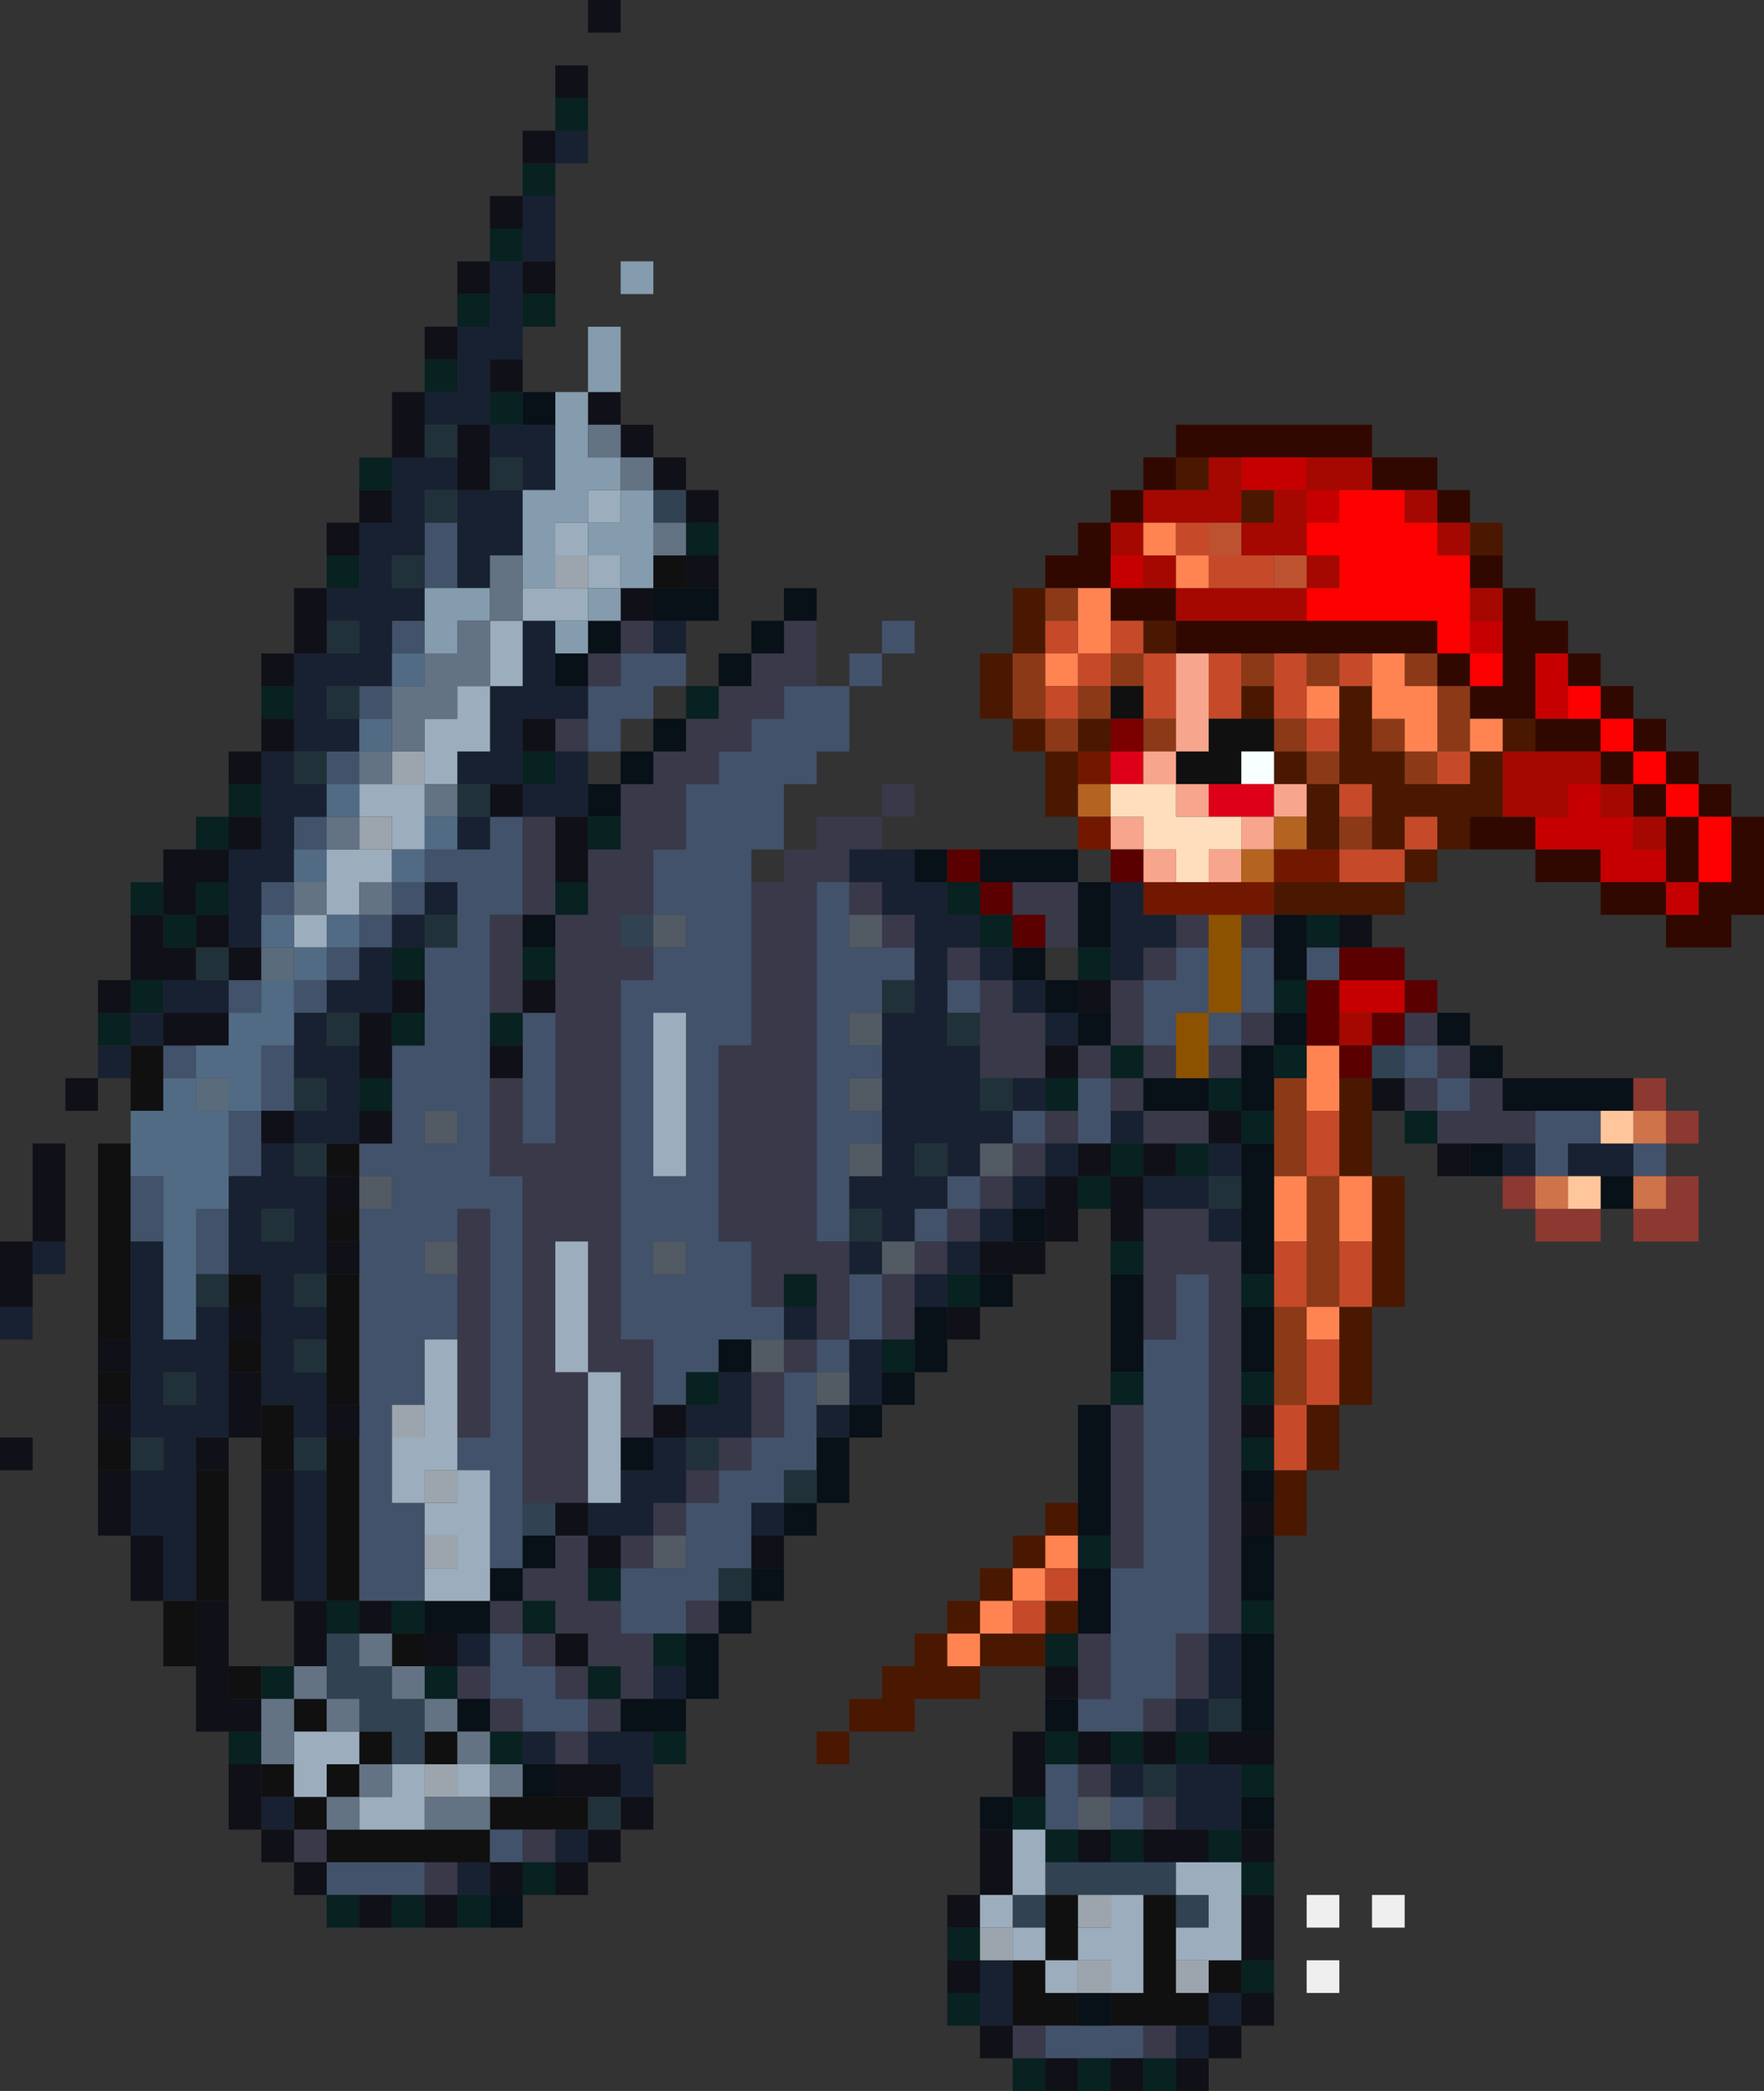 <?xml version="1.0" encoding="UTF-8" standalone="no"?>
<svg xmlns:xlink="http://www.w3.org/1999/xlink" height="64.0px" width="54.0px" xmlns="http://www.w3.org/2000/svg">
  <rect width="100%" height="100%" fill="#333333" stroke="none"/>
  <g transform="matrix(1.0, 0.0, 0.0, 1.0, 36.0, 35.0)">
    <path d="M0.0 -20.0 L0.0 -21.0 1.0 -21.0 1.0 -20.0 0.0 -20.0 M9.0 -19.0 L10.0 -19.0 10.0 -18.0 9.0 -18.0 9.0 -19.0 M9.0 -9.0 L8.0 -9.0 8.0 -8.0 7.0 -8.0 7.0 -7.0 6.0 -7.0 5.0 -7.0 4.0 -7.0 3.0 -7.0 3.0 -8.0 5.0 -8.0 7.0 -8.0 7.0 -9.0 8.0 -9.0 8.0 -10.0 7.0 -10.0 7.0 -9.0 6.0 -9.0 6.0 -10.0 6.0 -11.0 5.0 -11.0 5.0 -12.0 5.0 -13.0 5.0 -14.0 6.0 -14.0 6.0 -13.0 6.0 -12.0 7.0 -12.0 7.0 -11.0 8.0 -11.0 9.0 -11.0 9.0 -12.0 10.0 -12.0 10.0 -13.0 11.0 -13.0 11.0 -12.0 10.0 -12.0 10.0 -10.0 9.0 -10.0 9.0 -9.0 M6.0 -1.0 L6.0 1.0 7.0 1.0 7.0 5.0 6.0 5.0 6.0 8.0 5.0 8.0 5.0 10.0 4.0 10.0 4.0 12.0 3.0 12.0 3.0 11.0 3.0 10.0 4.0 10.0 4.0 8.0 5.0 8.0 5.0 6.0 5.0 5.0 6.0 5.0 6.0 3.0 6.0 1.0 5.0 1.0 5.0 -1.0 5.0 -2.0 6.0 -2.0 6.0 -1.0 M-4.0 16.0 L-6.0 16.0 -6.0 17.0 -8.0 17.0 -8.0 18.0 -10.0 18.0 -10.0 19.0 -11.0 19.0 -11.0 18.0 -10.0 18.0 -10.0 17.0 -9.0 17.0 -9.0 16.0 -8.0 16.0 -8.0 15.0 -7.0 15.0 -7.0 14.0 -6.0 14.0 -6.0 13.0 -5.0 13.0 -5.0 12.0 -4.0 12.0 -4.0 11.0 -3.0 11.0 -3.0 12.0 -4.0 12.0 -4.0 13.0 -5.0 13.0 -5.0 14.0 -6.0 14.0 -6.0 15.0 -5.0 15.0 -4.0 15.0 -4.0 14.0 -3.0 14.0 -3.0 15.0 -4.0 15.0 -4.0 16.0 M-3.0 -10.0 L-4.0 -10.0 -4.0 -12.0 -5.0 -12.0 -5.0 -13.0 -6.0 -13.0 -6.0 -15.0 -5.0 -15.0 -5.0 -17.0 -4.0 -17.0 -4.0 -16.0 -4.0 -15.0 -5.0 -15.0 -5.0 -13.0 -4.0 -13.0 -4.0 -12.0 -3.0 -12.0 -3.0 -13.0 -2.0 -13.0 -2.0 -12.0 -3.0 -12.0 -3.0 -11.0 -3.0 -10.0 M2.0 -19.0 L2.0 -20.0 3.0 -20.0 3.0 -19.0 2.0 -19.0 M2.0 -14.0 L3.0 -14.0 3.0 -13.0 2.0 -13.0 2.0 -14.0 M3.0 -12.0 L4.0 -12.0 4.0 -11.0 3.0 -11.0 3.0 -12.0 M4.0 -11.0 L5.0 -11.0 5.0 -10.0 5.0 -9.0 4.0 -9.0 4.0 -10.0 4.0 -11.0 M-1.0 -16.0 L0.0 -16.0 0.0 -15.0 -1.0 -15.0 -1.0 -16.0 M-7.0 16.0 L-6.0 16.0 -6.0 15.0 -7.0 15.0 -7.0 16.0" fill="#4a1800" fill-rule="evenodd" stroke="none"/>
    <path d="M-1.0 -20.0 L-1.0 -21.0 0.0 -21.0 0.0 -20.0 -1.0 -20.0 -1.0 -19.0 -2.0 -19.0 -2.0 -18.0 -2.0 -17.0 -3.0 -17.0 -4.0 -17.0 -4.0 -18.0 -3.0 -18.0 -3.0 -19.0 -2.0 -19.0 -2.0 -20.0 -1.0 -20.0 M0.0 -21.0 L0.0 -22.0 6.0 -22.0 6.0 -21.0 8.0 -21.0 8.0 -20.0 9.0 -20.0 9.0 -19.0 8.0 -19.0 8.0 -20.0 7.0 -20.0 6.0 -20.0 6.0 -21.0 4.0 -21.0 2.0 -21.0 1.0 -21.0 0.0 -21.0 M10.0 -18.0 L10.0 -17.0 11.0 -17.0 11.0 -16.0 12.0 -16.0 12.0 -15.0 13.0 -15.0 13.0 -14.0 14.0 -14.0 14.0 -13.0 15.0 -13.0 15.0 -12.0 16.0 -12.0 16.0 -11.0 17.0 -11.0 17.0 -10.0 18.0 -10.0 18.0 -7.0 17.0 -7.0 17.0 -6.0 15.0 -6.0 15.0 -7.0 13.0 -7.0 13.0 -8.0 11.0 -8.0 11.0 -9.0 9.0 -9.0 9.0 -10.0 10.0 -10.0 11.0 -10.0 11.0 -9.0 13.0 -9.0 13.0 -8.0 15.0 -8.0 15.0 -7.0 16.0 -7.0 16.0 -8.0 17.0 -8.0 17.0 -10.0 16.0 -10.0 16.0 -11.0 15.0 -11.0 15.0 -12.0 14.0 -12.0 14.0 -13.0 13.0 -13.0 13.0 -14.0 12.0 -14.0 12.0 -15.0 11.0 -15.0 11.0 -13.0 10.0 -13.0 9.0 -13.0 9.0 -14.0 10.0 -14.0 10.0 -15.0 10.0 -16.0 10.0 -17.0 9.0 -17.0 9.0 -18.0 10.0 -18.0 M4.0 -16.0 L8.0 -16.0 8.0 -15.0 9.0 -15.0 9.0 -14.0 8.0 -14.0 8.0 -15.0 7.0 -15.0 6.0 -15.0 5.0 -15.0 4.0 -15.0 3.0 -15.0 2.0 -15.0 1.0 -15.0 0.0 -15.0 0.0 -16.0 -1.0 -16.0 -2.0 -16.0 -2.0 -17.0 -1.0 -17.0 0.0 -17.0 0.0 -16.0 4.0 -16.0 M11.0 -12.0 L11.0 -13.0 12.0 -13.0 13.0 -13.0 13.0 -12.0 11.0 -12.0 M14.0 -12.0 L14.0 -11.0 15.0 -11.0 15.0 -10.0 16.0 -10.0 16.0 -8.0 15.0 -8.0 15.0 -9.0 15.0 -10.0 14.0 -10.0 14.0 -11.0 13.0 -11.0 13.0 -12.0 14.0 -12.0" fill="#310800" fill-rule="evenodd" stroke="none"/>
    <path d="M-1.0 -20.0 L0.0 -20.0 1.0 -20.0 1.0 -21.0 2.0 -21.0 2.0 -20.0 2.0 -19.0 1.0 -19.0 0.0 -19.0 -1.0 -19.0 -1.0 -20.0 M3.0 -20.0 L4.0 -20.0 4.0 -21.0 6.0 -21.0 6.0 -20.0 5.0 -20.0 4.0 -20.0 4.0 -19.0 4.0 -18.0 5.0 -18.0 5.0 -17.0 4.0 -17.0 4.0 -16.0 0.0 -16.0 0.0 -17.0 1.0 -17.0 3.0 -17.0 4.0 -17.0 4.0 -18.0 3.0 -18.0 2.0 -18.0 2.0 -19.0 3.0 -19.0 3.0 -20.0 M7.0 -20.0 L8.0 -20.0 8.0 -19.0 9.0 -19.0 9.0 -18.0 8.0 -18.0 8.0 -19.0 7.0 -19.0 7.0 -20.0 M9.0 -16.0 L9.0 -17.0 10.0 -17.0 10.0 -16.0 9.0 -16.0 M11.0 -10.0 L10.0 -10.0 10.0 -12.0 11.0 -12.0 13.0 -12.0 13.0 -11.0 14.0 -11.0 14.0 -10.0 15.0 -10.0 15.0 -9.0 14.0 -9.0 14.0 -10.0 13.0 -10.0 13.0 -11.0 12.0 -11.0 12.0 -10.0 11.0 -10.0 M-1.0 -17.0 L-1.0 -18.0 0.0 -18.0 0.0 -17.0 -1.0 -17.0 M-1.0 -19.0 L-1.0 -18.0 -2.0 -18.0 -2.0 -19.0 -1.0 -19.0 M5.0 -4.0 L6.0 -4.0 6.0 -3.0 5.0 -3.0 5.0 -4.0" fill="#a50800" fill-rule="evenodd" stroke="none"/>
    <path d="M2.0 -20.0 L2.0 -21.0 4.0 -21.0 4.0 -20.0 3.0 -20.0 2.0 -20.0 M4.0 -20.0 L5.0 -20.0 5.0 -19.0 4.0 -19.0 4.0 -20.0 M9.0 -15.0 L9.0 -16.0 10.0 -16.0 10.0 -15.0 9.0 -15.0 M11.0 -13.0 L11.0 -15.0 12.0 -15.0 12.0 -14.0 12.0 -13.0 11.0 -13.0 M16.0 -8.0 L16.0 -7.0 15.0 -7.0 15.0 -8.0 13.0 -8.0 13.0 -9.0 11.0 -9.0 11.0 -10.0 12.0 -10.0 12.0 -11.0 13.0 -11.0 13.0 -10.0 14.0 -10.0 14.0 -9.0 15.0 -9.0 15.0 -8.0 16.0 -8.0 M-1.0 -18.0 L-1.0 -17.0 -2.0 -17.0 -2.0 -18.0 -1.0 -18.0 M5.0 -4.0 L5.0 -5.0 7.0 -5.0 7.0 -4.0 6.0 -4.0 5.0 -4.0" fill="#c60000" fill-rule="evenodd" stroke="none"/>
    <path d="M5.0 -20.0 L6.0 -20.0 7.0 -20.0 7.0 -19.0 8.0 -19.0 8.0 -18.0 9.0 -18.0 9.0 -17.0 9.0 -16.0 9.0 -15.0 8.0 -15.0 8.0 -16.0 4.0 -16.0 4.0 -17.0 5.0 -17.0 5.0 -18.0 4.0 -18.0 4.0 -19.0 5.0 -19.0 5.0 -20.0 M10.0 -15.0 L10.0 -14.0 9.0 -14.0 9.0 -15.0 10.0 -15.0 M12.0 -14.0 L13.0 -14.0 13.0 -13.0 14.0 -13.0 14.0 -12.0 15.0 -12.0 15.0 -11.0 16.0 -11.0 16.0 -10.0 17.0 -10.0 17.0 -8.0 16.0 -8.0 16.0 -10.0 15.0 -10.0 15.0 -11.0 14.0 -11.0 14.0 -12.0 13.0 -12.0 13.0 -13.0 12.0 -13.0 12.0 -14.0" fill="#ff0000" fill-rule="evenodd" stroke="none"/>
    <path d="M9.0 -14.0 L9.0 -13.0 9.0 -12.0 8.0 -12.0 8.0 -11.0 7.0 -11.0 7.0 -12.0 6.0 -12.0 6.0 -13.0 7.0 -13.0 7.0 -12.0 8.0 -12.0 8.0 -14.0 9.0 -14.0 M8.0 -14.0 L7.0 -14.0 7.0 -15.0 8.0 -15.0 8.0 -14.0 M2.0 -15.0 L3.0 -15.0 3.0 -14.0 2.0 -14.0 2.0 -15.0 M4.0 -15.0 L5.0 -15.0 5.0 -14.0 4.0 -14.0 4.0 -15.0 M4.0 -11.0 L4.0 -12.0 3.0 -12.0 3.0 -13.0 4.0 -13.0 4.0 -12.0 5.0 -12.0 5.0 -11.0 4.0 -11.0 M6.0 -10.0 L6.0 -9.0 5.0 -9.0 5.0 -10.0 6.0 -10.0 M-3.0 -17.0 L-3.0 -16.0 -4.0 -16.0 -4.0 -17.0 -3.0 -17.0 M-3.0 -14.0 L-2.0 -14.0 -2.0 -15.0 -1.0 -15.0 -1.0 -14.0 -2.0 -14.0 -2.0 -13.0 -3.0 -13.0 -3.0 -14.0 M-1.0 -13.0 L0.0 -13.0 0.0 -12.0 -1.0 -12.0 -1.0 -13.0 M-4.0 -13.0 L-5.0 -13.0 -5.0 -15.0 -4.0 -15.0 -4.0 -14.0 -4.0 -13.0 -3.0 -13.0 -3.0 -12.0 -4.0 -12.0 -4.0 -13.0 M3.0 -2.0 L4.0 -2.0 4.0 -1.0 4.0 1.0 5.0 1.0 5.0 3.0 5.0 5.0 4.0 5.0 4.0 3.0 4.0 1.0 3.0 1.0 3.0 0.0 3.0 -1.0 3.0 -2.0 M4.0 5.0 L4.0 6.0 4.0 8.0 3.0 8.0 3.0 7.0 3.0 5.0 4.0 5.0" fill="#8c3918" fill-rule="evenodd" stroke="none"/>
    <path d="M-1.0 -19.0 L0.0 -19.0 0.0 -18.0 1.0 -18.0 1.0 -17.0 0.0 -17.0 0.0 -18.0 -1.0 -18.0 -1.0 -19.0 M9.0 -13.0 L10.0 -13.0 10.0 -12.0 9.0 -12.0 9.0 -13.0 M7.0 -15.0 L7.0 -14.0 8.0 -14.0 8.0 -12.0 7.0 -12.0 7.0 -13.0 6.0 -13.0 6.0 -14.0 6.0 -15.0 7.0 -15.0 M4.0 -14.0 L5.0 -14.0 5.0 -13.0 4.0 -13.0 4.0 -14.0 M-3.0 -17.0 L-2.0 -17.0 -2.0 -16.0 -2.0 -15.0 -3.0 -15.0 -3.0 -16.0 -3.0 -17.0 M-3.0 -15.0 L-3.0 -14.0 -4.0 -14.0 -4.0 -15.0 -3.0 -15.0 M5.0 -3.0 L5.0 -2.0 5.0 -1.0 4.0 -1.0 4.0 -2.0 4.0 -3.0 5.0 -3.0 M5.0 1.0 L6.0 1.0 6.0 3.0 5.0 3.0 5.0 1.0 M5.0 5.0 L5.0 6.0 4.0 6.0 4.0 5.0 5.0 5.0 M3.0 1.0 L4.0 1.0 4.0 3.0 3.0 3.0 3.0 1.0 M-4.0 13.0 L-4.0 14.0 -5.0 14.0 -5.0 13.0 -4.0 13.0 -4.0 12.0 -3.0 12.0 -3.0 13.0 -4.0 13.0 M-5.0 14.0 L-5.0 15.0 -6.0 15.0 -6.0 14.0 -5.0 14.0 M-7.0 16.0 L-7.0 15.0 -6.0 15.0 -6.0 16.0 -7.0 16.0" fill="#ff8452" fill-rule="evenodd" stroke="none"/>
    <path d="M1.0 -19.0 L2.0 -19.0 2.0 -18.0 1.0 -18.0 1.0 -19.0 M4.0 -18.0 L4.0 -17.0 3.0 -17.0 3.0 -18.0 4.0 -18.0" fill="#bd5231" fill-rule="evenodd" stroke="none"/>
    <path d="M0.0 -19.0 L1.0 -19.0 1.0 -18.0 2.0 -18.0 3.0 -18.0 3.0 -17.0 1.0 -17.0 1.0 -18.0 0.0 -18.0 0.0 -19.0 M6.0 -15.0 L6.0 -14.0 5.0 -14.0 5.0 -15.0 6.0 -15.0 M2.0 -15.0 L2.0 -14.0 2.0 -13.0 1.0 -13.0 1.0 -15.0 2.0 -15.0 M3.0 -14.0 L3.0 -15.0 4.0 -15.0 4.0 -14.0 4.0 -13.0 5.0 -13.0 5.0 -12.0 4.0 -12.0 4.0 -13.0 3.0 -13.0 3.0 -14.0 M5.0 -11.0 L6.0 -11.0 6.0 -10.0 5.0 -10.0 5.0 -11.0 M6.0 -9.0 L7.0 -9.0 7.0 -10.0 8.0 -10.0 8.0 -9.0 7.0 -9.0 7.0 -8.0 5.0 -8.0 5.0 -9.0 6.0 -9.0 M8.0 -11.0 L8.0 -12.0 9.0 -12.0 9.0 -11.0 8.0 -11.0 M-3.0 -16.0 L-3.0 -15.0 -2.0 -15.0 -2.0 -16.0 -1.0 -16.0 -1.0 -15.0 -2.0 -15.0 -2.0 -14.0 -3.0 -14.0 -3.0 -15.0 -4.0 -15.0 -4.0 -16.0 -3.0 -16.0 M-1.0 -14.0 L-1.0 -15.0 0.0 -15.0 0.0 -13.0 -1.0 -13.0 -1.0 -14.0 M-4.0 -13.0 L-4.0 -14.0 -3.0 -14.0 -3.0 -13.0 -4.0 -13.0 M5.0 -1.0 L5.0 1.0 4.0 1.0 4.0 -1.0 5.0 -1.0 M6.0 3.0 L6.0 5.0 5.0 5.0 5.0 3.0 6.0 3.0 M5.0 6.0 L5.0 8.0 4.0 8.0 4.0 10.0 3.0 10.0 3.0 9.0 3.0 8.0 4.0 8.0 4.0 6.0 5.0 6.0 M4.0 3.0 L4.0 5.0 3.0 5.0 3.0 4.0 3.0 3.0 4.0 3.0 M-3.0 13.0 L-3.0 14.0 -4.0 14.0 -4.0 15.0 -5.0 15.0 -5.0 14.0 -4.0 14.0 -4.0 13.0 -3.0 13.0" fill="#c64a29" fill-rule="evenodd" stroke="none"/>
    <path d="M-30.0 16.0 L-31.0 16.0 -31.0 14.0 -30.0 14.0 -30.0 10.0 -29.0 10.0 -29.0 14.0 -30.0 14.0 -30.0 16.0 M-33.0 10.0 L-33.0 9.0 -32.0 9.0 -32.0 10.0 -33.0 10.0 M-33.0 8.0 L-33.0 7.0 -32.0 7.0 -32.0 8.0 -33.0 8.0 M-33.0 6.0 L-33.0 0.0 -32.0 0.0 -32.0 1.0 -32.0 3.0 -32.0 6.0 -33.0 6.0 M-32.0 -1.0 L-32.0 -2.0 -32.0 -3.0 -31.0 -3.0 -31.0 -2.0 -31.0 -1.0 -32.0 -1.0 M3.0 -13.0 L3.0 -12.0 2.0 -12.0 2.0 -11.0 1.0 -11.0 0.0 -11.0 0.0 -12.0 1.0 -12.0 1.0 -13.0 2.0 -13.0 3.0 -13.0 M-1.0 -14.0 L-1.0 -13.0 -2.0 -13.0 -2.0 -14.0 -1.0 -14.0 M-1.0 23.0 L0.0 23.0 0.0 24.0 0.0 25.0 0.0 26.0 1.0 26.0 1.0 25.0 2.0 25.0 2.0 26.0 1.0 26.0 1.0 27.0 0.0 27.0 -1.0 27.0 -2.0 27.0 -2.0 26.0 -1.0 26.0 -1.0 23.0 M-4.0 23.0 L-3.0 23.0 -3.0 24.0 -3.0 25.0 -4.0 25.0 -4.0 24.0 -4.0 23.0 M-5.0 25.0 L-4.0 25.0 -4.0 26.0 -3.0 26.0 -3.0 27.0 -4.0 27.0 -5.0 27.0 -5.0 25.0 M-29.0 7.0 L-29.0 6.0 -28.0 6.0 -28.0 7.0 -29.0 7.0 M-15.0 -18.0 L-15.0 -17.0 -16.0 -17.0 -16.0 -18.0 -15.0 -18.0 M-25.0 0.0 L-25.0 1.0 -26.0 1.0 -26.0 0.0 -25.0 0.0 M-25.0 2.0 L-25.0 3.0 -26.0 3.0 -26.0 2.0 -25.0 2.0 M-25.0 4.0 L-25.0 8.0 -26.0 8.0 -26.0 7.0 -26.0 6.0 -26.0 5.0 -26.0 4.0 -25.0 4.0 M-25.0 9.0 L-25.0 14.0 -26.0 14.0 -26.0 10.0 -26.0 9.0 -25.0 9.0 M-29.0 4.0 L-28.0 4.0 -28.0 5.0 -29.0 5.0 -29.0 4.0 M-28.0 8.0 L-27.0 8.0 -27.0 9.0 -27.0 10.0 -28.0 10.0 -28.0 9.0 -28.0 8.0 M-29.0 16.0 L-28.0 16.0 -28.0 17.0 -29.0 17.0 -29.0 16.0 M-25.0 18.0 L-24.0 18.0 -24.0 19.0 -25.0 19.0 -25.0 18.0 M-23.0 19.0 L-23.0 18.0 -22.0 18.0 -22.0 19.0 -23.0 19.0 M-23.0 16.0 L-24.0 16.0 -24.0 15.0 -23.0 15.0 -23.0 16.0 M-27.0 17.0 L-26.0 17.0 -26.0 18.0 -27.0 18.0 -27.0 17.0 M-25.0 21.0 L-23.0 21.0 -21.0 21.0 -21.0 20.0 -20.0 20.0 -19.0 20.0 -18.0 20.0 -18.0 21.0 -19.0 21.0 -20.0 21.0 -21.0 21.0 -21.0 22.0 -22.0 22.0 -23.0 22.0 -26.0 22.0 -26.0 21.0 -27.0 21.0 -27.0 20.0 -28.0 20.0 -28.0 19.0 -27.0 19.0 -27.0 20.0 -26.0 20.0 -26.0 19.0 -25.0 19.0 -25.0 20.0 -26.0 20.0 -26.0 21.0 -25.0 21.0" fill="#101010" fill-rule="evenodd" stroke="none"/>
    <path d="M3.0 -12.0 L3.0 -11.0 2.0 -11.0 2.0 -12.0 3.0 -12.0" fill="#f7ffff" fill-rule="evenodd" stroke="none"/>
    <path d="M2.0 -11.0 L3.0 -11.0 3.0 -10.0 2.0 -10.0 1.0 -10.0 1.0 -11.0 2.0 -11.0 M-1.0 -12.0 L-1.0 -11.0 -2.0 -11.0 -2.0 -12.0 -1.0 -12.0" fill="#de0018" fill-rule="evenodd" stroke="none"/>
    <path d="M3.0 -11.0 L4.0 -11.0 4.0 -10.0 3.0 -10.0 3.0 -11.0 M1.0 -13.0 L1.0 -12.0 0.0 -12.0 0.0 -11.0 1.0 -11.0 1.0 -10.0 0.0 -10.0 0.0 -11.0 -1.0 -11.0 -1.0 -12.0 0.0 -12.0 0.0 -13.0 0.0 -15.0 1.0 -15.0 1.0 -13.0 M3.0 -9.0 L2.0 -9.0 2.0 -8.0 1.0 -8.0 1.0 -9.0 2.0 -9.0 2.0 -10.0 3.0 -10.0 3.0 -9.0 M-2.0 -9.0 L-2.0 -10.0 -1.0 -10.0 -1.0 -9.0 -2.0 -9.0 M0.0 -8.0 L-1.0 -8.0 -1.0 -9.0 0.0 -9.0 0.0 -8.0" fill="#f7a58c" fill-rule="evenodd" stroke="none"/>
    <path d="M3.0 -10.0 L4.0 -10.0 4.0 -9.0 3.0 -9.0 3.0 -8.0 2.0 -8.0 2.0 -9.0 3.0 -9.0 3.0 -10.0 M-2.0 -10.0 L-3.0 -10.0 -3.0 -11.0 -2.0 -11.0 -2.0 -10.0" fill="#b56321" fill-rule="evenodd" stroke="none"/>
    <path d="M2.0 -10.0 L2.0 -9.0 1.0 -9.0 1.0 -8.0 0.0 -8.0 0.0 -9.0 -1.0 -9.0 -1.0 -10.0 -2.0 -10.0 -2.0 -11.0 -1.0 -11.0 0.0 -11.0 0.0 -10.0 1.0 -10.0 2.0 -10.0" fill="#ffdebd" fill-rule="evenodd" stroke="none"/>
    <path d="M-3.0 -9.0 L-3.0 -10.0 -2.0 -10.0 -2.0 -9.0 -3.0 -9.0 M5.0 -8.0 L3.0 -8.0 3.0 -7.0 2.0 -7.0 1.0 -7.0 0.0 -7.0 -1.0 -7.0 -1.0 -8.0 0.0 -8.0 1.0 -8.0 2.0 -8.0 3.0 -8.0 3.0 -9.0 4.0 -9.0 5.0 -9.0 5.0 -8.0 M-3.0 -11.0 L-3.0 -12.0 -2.0 -12.0 -2.0 -11.0 -3.0 -11.0" fill="#731800" fill-rule="evenodd" stroke="none"/>
    <path d="M15.0 0.0 L15.0 1.0 14.0 1.0 14.0 0.0 15.0 0.0 M-15.0 -15.0 L-15.0 -14.0 -16.0 -14.0 -16.0 -13.0 -17.0 -13.0 -17.0 -12.0 -18.0 -12.0 -18.0 -13.0 -18.0 -14.0 -17.0 -14.0 -17.0 -15.0 -16.0 -15.0 -15.0 -15.0 M-11.0 -14.0 L-10.0 -14.0 -10.0 -15.0 -9.0 -15.0 -9.0 -16.0 -8.0 -16.0 -8.0 -15.0 -9.0 -15.0 -9.0 -14.0 -10.0 -14.0 -10.0 -12.0 -11.0 -12.0 -11.0 -11.0 -12.0 -11.0 -12.0 -9.0 -13.0 -9.0 -13.0 -8.0 -13.0 -3.0 -14.0 -3.0 -14.0 3.0 -13.0 3.0 -13.0 5.0 -12.0 5.0 -12.0 6.0 -13.0 6.0 -14.0 6.0 -14.0 7.0 -15.0 7.0 -15.0 8.0 -16.0 8.0 -16.0 6.0 -17.0 6.0 -17.0 -5.0 -16.0 -5.0 -16.0 -6.0 -15.0 -6.0 -15.0 -7.0 -16.0 -7.0 -16.0 -9.0 -15.0 -9.0 -15.0 -11.0 -14.0 -11.0 -14.0 -12.0 -13.0 -12.0 -13.0 -13.0 -12.0 -13.0 -12.0 -14.0 -11.0 -14.0 M3.0 -6.0 L3.0 -5.0 3.0 -4.0 2.0 -4.0 2.0 -3.0 1.0 -3.0 1.0 -4.0 2.0 -4.0 2.0 -6.0 3.0 -6.0 M4.0 -5.0 L4.0 -6.0 5.0 -6.0 5.0 -5.0 4.0 -5.0 M0.0 -3.0 L-1.0 -3.0 -1.0 -5.0 0.0 -5.0 0.0 -6.0 1.0 -6.0 1.0 -4.0 0.0 -4.0 0.0 -3.0 M-3.0 -2.0 L-2.0 -2.0 -2.0 -1.0 -2.0 0.0 -3.0 0.0 -3.0 -1.0 -3.0 -2.0 M-6.0 -5.0 L-6.0 -4.0 -7.0 -4.0 -7.0 -5.0 -6.0 -5.0 M-8.0 -6.0 L-8.0 -5.0 -9.0 -5.0 -9.0 -4.0 -10.0 -4.0 -10.0 -3.0 -9.0 -3.0 -9.0 -2.0 -10.0 -2.0 -10.0 -1.0 -9.0 -1.0 -9.0 0.0 -10.0 0.0 -10.0 1.0 -10.0 2.0 -10.0 3.0 -11.0 3.0 -11.0 -8.0 -10.0 -8.0 -10.0 -7.0 -10.0 -6.0 -9.0 -6.0 -8.0 -6.0 M-4.0 -1.0 L-4.0 0.0 -5.0 0.0 -5.0 -1.0 -4.0 -1.0 M-7.0 2.0 L-7.0 3.0 -8.0 3.0 -8.0 2.0 -7.0 2.0 -7.0 1.0 -6.0 1.0 -6.0 2.0 -7.0 2.0 M-1.0 6.0 L0.0 6.0 0.0 4.0 1.0 4.0 1.0 15.0 0.0 15.0 0.0 17.0 -1.0 17.0 -1.0 18.0 -2.0 18.0 -3.0 18.0 -3.0 17.0 -2.0 17.0 -2.0 15.0 -2.0 13.0 -1.0 13.0 -1.0 8.0 -1.0 7.0 -1.0 6.0 M7.0 -3.0 L8.0 -3.0 8.0 -2.0 7.0 -2.0 7.0 -3.0 M8.0 -1.0 L8.0 -2.0 9.0 -2.0 9.0 -1.0 8.0 -1.0 M11.0 0.0 L11.0 -1.0 13.0 -1.0 13.0 0.0 12.0 0.0 12.0 1.0 11.0 1.0 11.0 0.0 M-11.0 9.0 L-11.0 10.0 -12.0 10.0 -12.0 11.0 -13.0 11.0 -13.0 12.0 -13.0 13.0 -14.0 13.0 -14.0 14.0 -15.0 14.0 -15.0 15.0 -16.0 15.0 -17.0 15.0 -17.0 14.0 -17.0 13.0 -16.0 13.0 -15.0 13.0 -15.0 12.0 -15.0 11.0 -14.0 11.0 -14.0 10.0 -13.0 10.0 -13.0 9.0 -12.0 9.0 -12.0 7.0 -11.0 7.0 -11.0 6.0 -10.0 6.0 -10.0 4.0 -9.0 4.0 -9.0 6.0 -10.0 6.0 -10.0 7.0 -11.0 7.0 -11.0 8.0 -11.0 9.0 M-3.0 19.0 L-3.0 20.0 -3.0 21.0 -4.0 21.0 -4.0 20.0 -4.0 19.0 -3.0 19.0 M-2.0 21.0 L-2.0 20.0 -1.0 20.0 -1.0 21.0 -2.0 21.0 M-4.0 27.0 L-3.0 27.0 -2.0 27.0 -1.0 27.0 -1.0 28.0 -2.0 28.0 -3.0 28.0 -4.0 28.0 -4.0 27.0 M-26.0 -12.0 L-25.0 -12.0 -25.0 -11.0 -26.0 -11.0 -26.0 -12.0 M-25.0 -14.0 L-24.0 -14.0 -24.0 -13.0 -25.0 -13.0 -25.0 -14.0 M-24.0 -15.0 L-24.0 -16.0 -23.0 -16.0 -23.0 -15.0 -24.0 -15.0 M-23.0 -18.0 L-23.0 -19.0 -22.0 -19.0 -22.0 -17.0 -23.0 -17.0 -23.0 -18.0 M-29.0 -5.0 L-28.0 -5.0 -28.0 -4.0 -29.0 -4.0 -29.0 -5.0 M-31.0 -2.0 L-31.0 -3.0 -30.0 -3.0 -30.0 -2.0 -31.0 -2.0 M-32.0 1.0 L-31.0 1.0 -31.0 3.0 -32.0 3.0 -32.0 1.0 M-30.0 4.0 L-30.0 2.0 -29.0 2.0 -29.0 4.0 -30.0 4.0 M-29.0 1.0 L-29.0 -1.0 -28.0 -1.0 -28.0 -3.0 -27.0 -3.0 -27.0 -2.0 -27.0 -1.0 -28.0 -1.0 -28.0 0.0 -28.0 1.0 -29.0 1.0 M-27.0 -4.0 L-27.0 -5.0 -26.0 -5.0 -26.0 -6.0 -25.0 -6.0 -25.0 -7.0 -24.0 -7.0 -24.0 -8.0 -23.0 -8.0 -23.0 -9.0 -22.0 -9.0 -21.0 -9.0 -21.0 -10.0 -20.0 -10.0 -20.0 -7.0 -21.0 -7.0 -21.0 -4.0 -21.0 -3.0 -21.0 -2.0 -21.0 1.0 -20.0 1.0 -20.0 11.0 -20.0 12.0 -20.0 13.0 -21.0 13.0 -21.0 10.0 -22.0 10.0 -22.0 9.0 -21.0 9.0 -21.0 2.0 -22.0 2.0 -22.0 3.0 -23.0 3.0 -23.0 4.0 -22.0 4.0 -22.0 6.0 -23.0 6.0 -23.0 8.0 -24.0 8.0 -24.0 9.0 -24.0 11.0 -23.0 11.0 -23.0 12.0 -23.0 13.0 -23.0 14.0 -24.0 14.0 -25.0 14.0 -25.0 9.0 -25.0 8.0 -25.0 4.0 -25.0 3.0 -25.0 2.0 -24.0 2.0 -24.0 1.0 -25.0 1.0 -25.0 0.0 -24.0 0.0 -24.0 -1.0 -24.0 -2.0 -24.0 -3.0 -23.0 -3.0 -23.0 -4.0 -23.0 -5.0 -23.0 -6.0 -22.0 -6.0 -22.0 -7.0 -22.0 -8.0 -23.0 -8.0 -23.0 -7.0 -24.0 -7.0 -24.0 -6.0 -25.0 -6.0 -25.0 -5.0 -26.0 -5.0 -26.0 -4.0 -27.0 -4.0 M-19.0 -4.0 L-19.0 0.0 -20.0 0.0 -20.0 -2.0 -20.0 -3.0 -20.0 -4.0 -19.0 -4.0 M-28.0 -7.0 L-28.0 -8.0 -27.0 -8.0 -27.0 -7.0 -28.0 -7.0 M-27.0 -9.0 L-27.0 -10.0 -26.0 -10.0 -26.0 -9.0 -27.0 -9.0 M-23.0 0.0 L-22.0 0.0 -22.0 -1.0 -23.0 -1.0 -23.0 0.0 M-16.0 -4.0 L-16.0 1.0 -15.0 1.0 -15.0 -4.0 -16.0 -4.0 M-16.0 3.0 L-16.0 4.0 -15.0 4.0 -15.0 3.0 -16.0 3.0 M-18.0 17.0 L-18.0 18.0 -19.0 18.0 -20.0 18.0 -20.0 17.0 -21.0 17.0 -21.0 16.0 -21.0 15.0 -20.0 15.0 -20.0 16.0 -19.0 16.0 -19.0 17.0 -18.0 17.0 M-21.0 21.0 L-20.0 21.0 -20.0 22.0 -21.0 22.0 -21.0 21.0 M-23.0 22.0 L-23.0 23.0 -24.0 23.0 -25.0 23.0 -26.0 23.0 -26.0 22.0 -23.0 22.0" fill="#42526b" fill-rule="evenodd" stroke="none"/>
    <path d="M-11.0 -16.0 L-11.0 -14.0 -12.0 -14.0 -12.0 -13.0 -13.0 -13.0 -13.0 -12.0 -14.0 -12.0 -14.0 -11.0 -15.0 -11.0 -15.0 -9.0 -16.0 -9.0 -16.0 -7.0 -17.0 -7.0 -17.0 -6.0 -16.0 -6.0 -16.0 -5.0 -17.0 -5.0 -17.0 6.0 -16.0 6.0 -16.0 8.0 -16.0 9.0 -17.0 9.0 -17.0 7.0 -18.0 7.0 -18.0 3.0 -19.0 3.0 -19.0 7.0 -18.0 7.0 -18.0 11.0 -19.0 11.0 -20.0 11.0 -20.0 1.0 -21.0 1.0 -21.0 -2.0 -20.0 -2.0 -20.0 0.0 -19.0 0.0 -19.0 -4.0 -19.0 -5.0 -19.0 -6.0 -19.0 -7.0 -18.0 -7.0 -18.0 -8.0 -18.0 -9.0 -17.0 -9.0 -17.0 -10.0 -17.0 -11.0 -16.0 -11.0 -16.0 -12.0 -15.0 -12.0 -15.0 -13.0 -14.0 -13.0 -14.0 -14.0 -13.0 -14.0 -13.0 -15.0 -12.0 -15.0 -12.0 -16.0 -11.0 -16.0 M-12.0 -9.0 L-11.0 -9.0 -11.0 -10.0 -9.0 -10.0 -9.0 -11.0 -8.0 -11.0 -8.0 -10.0 -9.0 -10.0 -9.0 -9.0 -10.0 -9.0 -10.0 -8.0 -9.0 -8.0 -9.0 -7.0 -8.0 -7.0 -8.0 -6.0 -9.0 -6.0 -9.0 -7.0 -10.0 -7.0 -10.0 -8.0 -11.0 -8.0 -11.0 3.0 -10.0 3.0 -10.0 4.0 -10.0 6.0 -11.0 6.0 -11.0 5.0 -11.0 4.0 -12.0 4.0 -12.0 5.0 -13.0 5.0 -13.0 3.0 -14.0 3.0 -14.0 -3.0 -13.0 -3.0 -13.0 -8.0 -12.0 -8.0 -12.0 -9.0 M-5.0 -7.0 L-5.0 -8.0 -3.0 -8.0 -3.0 -6.0 -4.0 -6.0 -4.0 -7.0 -5.0 -7.0 M0.0 -7.0 L1.0 -7.0 1.0 -6.0 0.0 -6.0 0.0 -5.0 -1.0 -5.0 -1.0 -3.0 0.0 -3.0 0.0 -2.0 -1.0 -2.0 -1.0 -3.0 -2.0 -3.0 -2.0 -4.0 -2.0 -5.0 -1.0 -5.0 -1.0 -6.0 0.0 -6.0 0.0 -7.0 M2.0 -7.0 L3.0 -7.0 3.0 -6.0 2.0 -6.0 2.0 -7.0 M-3.0 -2.0 L-3.0 -3.0 -2.0 -3.0 -2.0 -2.0 -3.0 -2.0 M-4.0 -4.0 L-4.0 -3.0 -4.0 -2.0 -5.0 -2.0 -6.0 -2.0 -6.0 -3.0 -6.0 -4.0 -6.0 -5.0 -5.0 -5.0 -5.0 -4.0 -4.0 -4.0 M1.0 -3.0 L2.0 -3.0 2.0 -4.0 3.0 -4.0 3.0 -3.0 2.0 -3.0 2.0 -2.0 1.0 -2.0 1.0 -3.0 M-2.0 -2.0 L-1.0 -2.0 -1.0 -1.0 -2.0 -1.0 -2.0 -2.0 M-6.0 -6.0 L-6.0 -5.0 -7.0 -5.0 -7.0 -6.0 -6.0 -6.0 M-5.0 0.0 L-4.0 0.0 -4.0 -1.0 -3.0 -1.0 -3.0 0.0 -4.0 0.0 -4.0 1.0 -5.0 1.0 -5.0 0.0 M-6.0 1.0 L-5.0 1.0 -5.0 2.0 -6.0 2.0 -6.0 3.0 -7.0 3.0 -7.0 4.0 -8.0 4.0 -8.0 3.0 -7.0 3.0 -7.0 2.0 -6.0 2.0 -6.0 1.0 M-9.0 4.0 L-8.0 4.0 -8.0 5.0 -8.0 6.0 -9.0 6.0 -9.0 4.0 M1.0 0.0 L0.0 0.0 -1.0 0.0 -1.0 -1.0 1.0 -1.0 1.0 0.0 M-1.0 2.0 L1.0 2.0 1.0 3.0 2.0 3.0 2.0 4.0 2.0 5.0 2.0 7.0 2.0 8.0 2.0 9.0 2.0 10.0 2.0 11.0 2.0 12.0 2.0 14.0 2.0 15.0 1.0 15.0 1.0 17.0 0.0 17.0 0.0 18.0 -1.0 18.0 -1.0 17.0 0.0 17.0 0.0 15.0 1.0 15.0 1.0 4.0 0.0 4.0 0.0 6.0 -1.0 6.0 -1.0 4.0 -1.0 3.0 -1.0 2.0 M-1.0 8.0 L-1.0 13.0 -2.0 13.0 -2.0 12.0 -2.0 8.0 -1.0 8.0 M-2.0 15.0 L-2.0 17.0 -3.0 17.0 -3.0 16.0 -3.0 15.0 -2.0 15.0 M7.0 -2.0 L8.0 -2.0 8.0 -3.0 7.0 -3.0 7.0 -4.0 8.0 -4.0 8.0 -3.0 9.0 -3.0 9.0 -2.0 10.0 -2.0 10.0 -1.0 11.0 -1.0 11.0 0.0 10.0 0.0 9.0 0.0 8.0 0.0 8.0 -1.0 7.0 -1.0 7.0 -2.0 M9.0 -2.0 L8.0 -2.0 8.0 -1.0 9.0 -1.0 9.0 -2.0 M-1.0 20.0 L0.0 20.0 0.0 21.0 -1.0 21.0 -1.0 20.0 M-3.0 20.0 L-3.0 19.0 -2.0 19.0 -2.0 20.0 -3.0 20.0 M-5.0 27.0 L-4.0 27.0 -4.0 28.0 -5.0 28.0 -5.0 27.0 M-1.0 28.0 L-1.0 27.0 0.0 27.0 0.0 28.0 -1.0 28.0 M-17.0 -16.0 L-16.0 -16.0 -16.0 -15.0 -17.0 -15.0 -17.0 -16.0 M-18.0 -14.0 L-18.0 -15.0 -17.0 -15.0 -17.0 -14.0 -18.0 -14.0 M-19.0 -13.0 L-18.0 -13.0 -18.0 -12.0 -19.0 -12.0 -19.0 -13.0 M-20.0 -10.0 L-19.0 -10.0 -19.0 -8.0 -19.0 -7.0 -20.0 -7.0 -20.0 -6.0 -20.0 -5.0 -20.0 -4.0 -21.0 -4.0 -21.0 -7.0 -20.0 -7.0 -20.0 -10.0 M-22.0 6.0 L-22.0 4.0 -22.0 3.0 -22.0 2.0 -21.0 2.0 -21.0 9.0 -22.0 9.0 -22.0 6.0 M-11.0 6.0 L-11.0 7.0 -12.0 7.0 -12.0 6.0 -11.0 6.0 M-14.0 9.0 L-13.0 9.0 -13.0 7.0 -12.0 7.0 -12.0 9.0 -13.0 9.0 -13.0 10.0 -14.0 10.0 -14.0 11.0 -15.0 11.0 -15.0 12.0 -16.0 12.0 -16.0 13.0 -17.0 13.0 -17.0 12.0 -16.0 12.0 -16.0 11.0 -15.0 11.0 -15.0 10.0 -14.0 10.0 -14.0 9.0 M-17.0 14.0 L-17.0 15.0 -16.0 15.0 -16.0 16.0 -16.0 17.0 -17.0 17.0 -17.0 18.0 -18.0 18.0 -18.0 17.0 -17.0 17.0 -17.0 16.0 -18.0 16.0 -18.0 15.0 -19.0 15.0 -19.0 14.0 -20.0 14.0 -20.0 13.0 -19.0 13.0 -19.0 12.0 -18.0 12.0 -18.0 13.0 -18.0 14.0 -17.0 14.0 M-15.0 15.0 L-15.0 14.0 -14.0 14.0 -14.0 15.0 -15.0 15.0 M-19.0 16.0 L-18.0 16.0 -18.0 17.0 -19.0 17.0 -19.0 16.0 -20.0 16.0 -20.0 15.0 -19.0 15.0 -19.0 16.0 M-21.0 18.0 L-21.0 17.0 -22.0 17.0 -22.0 16.0 -21.0 16.0 -21.0 17.0 -20.0 17.0 -20.0 18.0 -21.0 18.0 M-21.0 15.0 L-21.0 14.0 -20.0 14.0 -20.0 15.0 -21.0 15.0 M-19.0 18.0 L-18.0 18.0 -18.0 19.0 -19.0 19.0 -19.0 18.0 M-20.0 21.0 L-19.0 21.0 -19.0 22.0 -20.0 22.0 -20.0 21.0 M-22.0 22.0 L-22.0 23.0 -23.0 23.0 -23.0 22.0 -22.0 22.0 M-27.0 21.0 L-26.0 21.0 -26.0 22.0 -27.0 22.0 -27.0 21.0" fill="#39394a" fill-rule="evenodd" stroke="none"/>
    <path d="M-16.0 19.0 L-16.0 20.0 -17.0 20.0 -17.0 19.0 -18.0 19.0 -18.0 18.0 -17.0 18.0 -16.0 18.0 -16.0 19.0 M-32.0 -2.0 L-33.0 -2.0 -33.0 -3.0 -32.0 -3.0 -32.0 -2.0 M-18.0 -31.0 L-18.0 -30.0 -19.0 -30.0 -19.0 -31.0 -18.0 -31.0 M-19.0 -29.0 L-19.0 -27.0 -20.0 -27.0 -20.0 -28.0 -20.0 -29.0 -19.0 -29.0 M-20.0 -25.0 L-20.0 -24.0 -21.0 -24.0 -21.0 -23.0 -21.0 -22.0 -20.0 -22.0 -19.0 -22.0 -19.0 -20.0 -20.0 -20.0 -20.0 -21.0 -21.0 -21.0 -21.0 -22.0 -22.0 -22.0 -23.0 -22.0 -23.0 -23.0 -22.0 -23.0 -22.0 -24.0 -22.0 -25.0 -21.0 -25.0 -21.0 -26.0 -21.0 -27.0 -20.0 -27.0 -20.0 -26.0 -20.0 -25.0 M-15.0 -16.0 L-15.0 -15.0 -16.0 -15.0 -16.0 -16.0 -15.0 -16.0 M-9.0 -9.0 L-8.0 -9.0 -8.0 -8.0 -7.0 -8.0 -7.0 -7.0 -6.0 -7.0 -6.0 -6.0 -7.0 -6.0 -7.0 -5.0 -7.0 -4.0 -7.0 -3.0 -6.0 -3.0 -6.0 -2.0 -6.0 -1.0 -5.0 -1.0 -5.0 -2.0 -4.0 -2.0 -4.0 -1.0 -5.0 -1.0 -5.0 0.0 -6.0 0.0 -6.0 1.0 -7.0 1.0 -7.0 2.0 -8.0 2.0 -8.0 3.0 -9.0 3.0 -9.0 4.0 -10.0 4.0 -10.0 3.0 -9.0 3.0 -9.0 2.0 -10.0 2.0 -10.0 1.0 -9.0 1.0 -9.0 0.0 -9.0 -1.0 -9.0 -2.0 -9.0 -3.0 -9.0 -4.0 -8.0 -4.0 -8.0 -5.0 -8.0 -6.0 -8.0 -7.0 -9.0 -7.0 -9.0 -8.0 -10.0 -8.0 -10.0 -9.0 -9.0 -9.0 M-1.0 -8.0 L-1.0 -7.0 0.0 -7.0 0.0 -6.0 -1.0 -6.0 -1.0 -5.0 -2.0 -5.0 -2.0 -6.0 -2.0 -8.0 -1.0 -8.0 M-4.0 -4.0 L-3.0 -4.0 -3.0 -3.0 -4.0 -3.0 -4.0 -4.0 -5.0 -4.0 -5.0 -5.0 -6.0 -5.0 -6.0 -6.0 -5.0 -6.0 -5.0 -5.0 -4.0 -5.0 -4.0 -4.0 M-2.0 -1.0 L-1.0 -1.0 -1.0 0.0 -2.0 0.0 -2.0 -1.0 M-5.0 1.0 L-4.0 1.0 -4.0 0.0 -3.0 0.0 -3.0 1.0 -4.0 1.0 -4.0 2.0 -5.0 2.0 -5.0 1.0 M-7.0 0.0 L-8.0 0.0 -8.0 1.0 -7.0 1.0 -7.0 0.0 M-8.0 4.0 L-7.0 4.0 -7.0 3.0 -6.0 3.0 -6.0 2.0 -5.0 2.0 -5.0 3.0 -6.0 3.0 -6.0 4.0 -7.0 4.0 -7.0 5.0 -8.0 5.0 -8.0 4.0 M0.0 1.0 L1.0 1.0 1.0 0.0 2.0 0.0 2.0 1.0 1.0 1.0 1.0 2.0 -1.0 2.0 -1.0 1.0 0.0 1.0 M0.0 18.0 L0.0 17.0 1.0 17.0 1.0 15.0 2.0 15.0 2.0 17.0 1.0 17.0 1.0 18.0 0.0 18.0 M2.0 3.0 L1.0 3.0 1.0 2.0 2.0 2.0 2.0 3.0 M10.0 0.0 L11.0 0.0 11.0 1.0 10.0 1.0 10.0 0.0 M12.0 1.0 L12.0 0.0 13.0 0.0 14.0 0.0 14.0 1.0 13.0 1.0 12.0 1.0 M-9.0 7.0 L-9.0 8.0 -10.0 8.0 -10.0 9.0 -11.0 9.0 -11.0 8.0 -10.0 8.0 -10.0 7.0 -10.0 6.0 -9.0 6.0 -9.0 7.0 M-12.0 11.0 L-12.0 12.0 -13.0 12.0 -13.0 11.0 -12.0 11.0 M0.0 19.0 L1.0 19.0 2.0 19.0 2.0 20.0 2.0 21.0 1.0 21.0 0.0 21.0 0.0 20.0 0.0 19.0 M-1.0 19.0 L-1.0 20.0 -2.0 20.0 -2.0 19.0 -1.0 19.0 M-5.0 25.0 L-5.0 27.0 -6.0 27.0 -6.0 26.0 -6.0 25.0 -5.0 25.0 M0.0 27.0 L1.0 27.0 1.0 26.0 2.0 26.0 2.0 27.0 1.0 27.0 1.0 28.0 0.0 28.0 0.0 27.0 M-23.0 -21.0 L-22.0 -21.0 -22.0 -20.0 -23.0 -20.0 -23.0 -19.0 -23.0 -18.0 -24.0 -18.0 -24.0 -17.0 -23.0 -17.0 -23.0 -16.0 -24.0 -16.0 -24.0 -15.0 -24.0 -14.0 -25.0 -14.0 -26.0 -14.0 -26.0 -13.0 -25.0 -13.0 -25.0 -12.0 -26.0 -12.0 -27.0 -12.0 -27.0 -13.0 -27.0 -14.0 -27.0 -15.0 -26.0 -15.0 -25.0 -15.0 -25.0 -16.0 -26.0 -16.0 -26.0 -17.0 -25.0 -17.0 -25.0 -18.0 -25.0 -19.0 -24.0 -19.0 -24.0 -20.0 -24.0 -21.0 -23.0 -21.0 M-22.0 -19.0 L-22.0 -20.0 -21.0 -20.0 -20.0 -20.0 -20.0 -18.0 -21.0 -18.0 -21.0 -17.0 -22.0 -17.0 -22.0 -19.0 M-30.0 -5.0 L-29.0 -5.0 -29.0 -4.0 -31.0 -4.0 -31.0 -5.0 -30.0 -5.0 M-28.0 -6.0 L-29.0 -6.0 -29.0 -7.0 -29.0 -8.0 -29.0 -9.0 -28.0 -9.0 -28.0 -10.0 -28.0 -11.0 -28.0 -12.0 -27.0 -12.0 -27.0 -11.0 -26.0 -11.0 -26.0 -10.0 -27.0 -10.0 -27.0 -9.0 -27.0 -8.0 -28.0 -8.0 -28.0 -7.0 -28.0 -6.0 M-32.0 -3.0 L-32.0 -4.0 -31.0 -4.0 -31.0 -3.0 -32.0 -3.0 M-35.0 4.0 L-35.0 3.0 -34.0 3.0 -34.0 4.0 -35.0 4.0 M-36.0 5.0 L-35.0 5.0 -35.0 6.0 -36.0 6.0 -36.0 5.0 M-31.0 3.0 L-31.0 6.0 -30.0 6.0 -30.0 5.0 -29.0 5.0 -29.0 6.0 -29.0 7.0 -29.0 9.0 -30.0 9.0 -30.0 10.0 -30.0 14.0 -31.0 14.0 -31.0 12.0 -32.0 12.0 -32.0 10.0 -31.0 10.0 -31.0 9.0 -32.0 9.0 -32.0 8.0 -32.0 7.0 -32.0 6.0 -32.0 3.0 -31.0 3.0 M-29.0 2.0 L-29.0 1.0 -28.0 1.0 -28.0 0.0 -27.0 0.0 -27.0 1.0 -26.0 1.0 -26.0 2.0 -26.0 3.0 -26.0 4.0 -27.0 4.0 -27.0 5.0 -26.0 5.0 -26.0 6.0 -27.0 6.0 -27.0 7.0 -26.0 7.0 -26.0 8.0 -26.0 9.0 -27.0 9.0 -27.0 8.0 -28.0 8.0 -28.0 7.0 -28.0 6.0 -28.0 5.0 -28.0 4.0 -29.0 4.0 -29.0 2.0 M-27.0 -3.0 L-27.0 -4.0 -26.0 -4.0 -26.0 -5.0 -25.0 -5.0 -25.0 -6.0 -24.0 -6.0 -24.0 -7.0 -23.0 -7.0 -23.0 -8.0 -22.0 -8.0 -22.0 -7.0 -23.0 -7.0 -23.0 -6.0 -24.0 -6.0 -24.0 -5.0 -24.0 -4.0 -25.0 -4.0 -26.0 -4.0 -26.0 -3.0 -25.0 -3.0 -25.0 -2.0 -25.0 -1.0 -25.0 0.0 -26.0 0.0 -27.0 0.0 -27.0 -1.0 -26.0 -1.0 -26.0 -2.0 -27.0 -2.0 -27.0 -3.0 M-20.0 -16.0 L-19.0 -16.0 -19.0 -15.0 -19.0 -14.0 -18.0 -14.0 -18.0 -13.0 -19.0 -13.0 -20.0 -13.0 -20.0 -12.0 -20.0 -11.0 -19.0 -11.0 -19.0 -12.0 -18.0 -12.0 -18.0 -11.0 -18.0 -10.0 -19.0 -10.0 -20.0 -10.0 -20.0 -11.0 -21.0 -11.0 -22.0 -11.0 -22.0 -12.0 -21.0 -12.0 -21.0 -14.0 -20.0 -14.0 -20.0 -16.0 M-11.0 5.0 L-11.0 6.0 -12.0 6.0 -12.0 5.0 -11.0 5.0 M-22.0 -10.0 L-21.0 -10.0 -21.0 -9.0 -22.0 -9.0 -22.0 -10.0 M-27.0 3.0 L-27.0 2.0 -28.0 2.0 -28.0 3.0 -27.0 3.0 M-15.0 8.0 L-14.0 8.0 -14.0 7.0 -13.0 7.0 -13.0 9.0 -14.0 9.0 -15.0 9.0 -15.0 8.0 M-15.0 16.0 L-15.0 17.0 -16.0 17.0 -16.0 16.0 -15.0 16.0 M-18.0 11.0 L-17.0 11.0 -17.0 10.0 -16.0 10.0 -16.0 9.0 -15.0 9.0 -15.0 10.0 -15.0 11.0 -16.0 11.0 -16.0 12.0 -17.0 12.0 -18.0 12.0 -18.0 11.0 M-27.0 10.0 L-26.0 10.0 -26.0 14.0 -27.0 14.0 -27.0 10.0 M-22.0 15.0 L-21.0 15.0 -21.0 16.0 -22.0 16.0 -22.0 15.0 M-20.0 18.0 L-19.0 18.0 -19.0 19.0 -20.0 19.0 -20.0 18.0 M-19.0 21.0 L-18.0 21.0 -18.0 22.0 -19.0 22.0 -19.0 21.0 M-22.0 23.0 L-22.0 22.0 -21.0 22.0 -21.0 23.0 -22.0 23.0 M-28.0 20.0 L-27.0 20.0 -27.0 21.0 -28.0 21.0 -28.0 20.0 M-31.0 8.0 L-30.0 8.0 -30.0 7.0 -31.0 7.0 -31.0 8.0" fill="#182131" fill-rule="evenodd" stroke="none"/>
    <path d="M8.0 -4.0 L9.0 -4.0 9.0 -3.0 10.0 -3.0 10.0 -2.0 14.0 -2.0 14.0 -1.0 13.0 -1.0 11.0 -1.0 10.0 -1.0 10.0 -2.0 9.0 -2.0 9.0 -3.0 8.0 -3.0 8.0 -4.0 M14.0 2.0 L13.0 2.0 13.0 1.0 14.0 1.0 14.0 2.0 M10.0 1.0 L9.0 1.0 9.0 0.0 10.0 0.0 10.0 1.0 M3.0 12.0 L3.0 14.0 2.0 14.0 2.0 12.0 3.0 12.0 M3.0 15.0 L3.0 18.0 2.0 18.0 2.0 17.0 2.0 15.0 3.0 15.0 M3.0 20.0 L3.0 21.0 2.0 21.0 2.0 20.0 3.0 20.0 M-6.0 21.0 L-6.0 20.0 -5.0 20.0 -5.0 21.0 -6.0 21.0 M-4.0 18.0 L-4.0 17.0 -3.0 17.0 -3.0 18.0 -4.0 18.0 M-3.0 11.0 L-3.0 8.0 -2.0 8.0 -2.0 12.0 -3.0 12.0 -3.0 11.0 M-2.0 7.0 L-2.0 4.0 -1.0 4.0 -1.0 6.0 -1.0 7.0 -2.0 7.0 M-5.0 4.0 L-5.0 5.0 -6.0 5.0 -6.0 4.0 -5.0 4.0 M-7.0 6.0 L-7.0 7.0 -8.0 7.0 -8.0 8.0 -9.0 8.0 -9.0 9.0 -10.0 9.0 -10.0 11.0 -11.0 11.0 -11.0 12.0 -12.0 12.0 -12.0 11.0 -11.0 11.0 -11.0 10.0 -11.0 9.0 -10.0 9.0 -10.0 8.0 -9.0 8.0 -9.0 7.0 -8.0 7.0 -8.0 6.0 -8.0 5.0 -7.0 5.0 -7.0 6.0 M-12.0 13.0 L-12.0 14.0 -13.0 14.0 -13.0 15.0 -14.0 15.0 -14.0 17.0 -15.0 17.0 -15.0 18.0 -16.0 18.0 -17.0 18.0 -17.0 17.0 -16.0 17.0 -15.0 17.0 -15.0 16.0 -15.0 15.0 -14.0 15.0 -14.0 14.0 -13.0 14.0 -13.0 13.0 -12.0 13.0 M-20.0 23.0 L-20.0 24.0 -21.0 24.0 -21.0 23.0 -20.0 23.0 M-20.0 -23.0 L-19.0 -23.0 -19.0 -22.0 -20.0 -22.0 -20.0 -23.0 M-14.0 -17.0 L-14.0 -16.0 -15.0 -16.0 -16.0 -16.0 -16.0 -17.0 -15.0 -17.0 -14.0 -17.0 M-14.0 -14.0 L-14.0 -15.0 -13.0 -15.0 -13.0 -16.0 -12.0 -16.0 -12.0 -17.0 -11.0 -17.0 -11.0 -16.0 -12.0 -16.0 -12.0 -15.0 -13.0 -15.0 -13.0 -14.0 -14.0 -14.0 M-8.0 -9.0 L-7.0 -9.0 -7.0 -8.0 -8.0 -8.0 -8.0 -9.0 M-6.0 -9.0 L-3.0 -9.0 -3.0 -8.0 -2.0 -8.0 -2.0 -6.0 -3.0 -6.0 -3.0 -8.0 -5.0 -8.0 -6.0 -8.0 -6.0 -9.0 M3.0 -7.0 L4.0 -7.0 4.0 -6.0 4.0 -5.0 3.0 -5.0 3.0 -6.0 3.0 -7.0 M-2.0 -4.0 L-2.0 -3.0 -3.0 -3.0 -3.0 -4.0 -4.0 -4.0 -4.0 -5.0 -3.0 -5.0 -3.0 -4.0 -2.0 -4.0 M-1.0 -2.0 L0.0 -2.0 1.0 -2.0 1.0 -1.0 -1.0 -1.0 -1.0 -2.0 M2.0 -2.0 L2.0 -3.0 3.0 -3.0 3.0 -4.0 4.0 -4.0 4.0 -3.0 3.0 -3.0 3.0 -2.0 3.0 -1.0 2.0 -1.0 2.0 -2.0 M-5.0 -6.0 L-4.0 -6.0 -4.0 -5.0 -5.0 -5.0 -5.0 -6.0 M-5.0 2.0 L-4.0 2.0 -4.0 3.0 -5.0 3.0 -5.0 2.0 M2.0 1.0 L2.0 0.0 3.0 0.0 3.0 1.0 3.0 3.0 3.0 4.0 2.0 4.0 2.0 3.0 2.0 2.0 2.0 1.0 M-2.0 13.0 L-2.0 15.0 -3.0 15.0 -3.0 14.0 -3.0 13.0 -2.0 13.0 M2.0 11.0 L2.0 10.0 3.0 10.0 3.0 11.0 2.0 11.0 M2.0 7.0 L2.0 5.0 3.0 5.0 3.0 7.0 2.0 7.0 M-3.0 27.0 L-3.0 26.0 -2.0 26.0 -2.0 27.0 -3.0 27.0 M-15.0 -13.0 L-15.0 -12.0 -16.0 -12.0 -16.0 -11.0 -17.0 -11.0 -17.0 -10.0 -18.0 -10.0 -18.0 -11.0 -17.0 -11.0 -17.0 -12.0 -16.0 -12.0 -16.0 -13.0 -15.0 -13.0 M-19.0 -7.0 L-19.0 -6.0 -20.0 -6.0 -20.0 -7.0 -19.0 -7.0 M-17.0 9.0 L-16.0 9.0 -16.0 10.0 -17.0 10.0 -17.0 9.0 M-19.0 -15.0 L-18.0 -15.0 -18.0 -14.0 -19.0 -14.0 -19.0 -15.0 M-18.0 -15.0 L-18.0 -16.0 -17.0 -16.0 -17.0 -15.0 -18.0 -15.0 M-21.0 13.0 L-20.0 13.0 -20.0 12.0 -19.0 12.0 -19.0 13.0 -20.0 13.0 -20.0 14.0 -21.0 14.0 -21.0 15.0 -22.0 15.0 -23.0 15.0 -23.0 14.0 -21.0 14.0 -21.0 13.0 M-14.0 7.0 L-14.0 6.0 -13.0 6.0 -13.0 7.0 -14.0 7.0 M-22.0 18.0 L-22.0 17.0 -21.0 17.0 -21.0 18.0 -22.0 18.0 M-20.0 20.0 L-20.0 19.0 -19.0 19.0 -19.0 20.0 -20.0 20.0" fill="#081018" fill-rule="evenodd" stroke="none"/>
    <path d="M6.0 -6.0 L7.0 -6.0 7.0 -5.0 8.0 -5.0 8.0 -4.0 7.0 -4.0 7.0 -3.0 6.0 -3.0 6.0 -2.0 5.0 -2.0 5.0 -3.0 6.0 -3.0 6.0 -4.0 7.0 -4.0 7.0 -5.0 5.0 -5.0 5.0 -4.0 5.0 -3.0 4.0 -3.0 4.0 -4.0 4.0 -5.0 5.0 -5.0 5.0 -6.0 6.0 -6.0 M-7.0 -9.0 L-6.0 -9.0 -6.0 -8.0 -7.0 -8.0 -7.0 -9.0 M-6.0 -8.0 L-5.0 -8.0 -5.0 -7.0 -6.0 -7.0 -6.0 -8.0 M-2.0 -8.0 L-2.0 -9.0 -1.0 -9.0 -1.0 -8.0 -2.0 -8.0 M-4.0 -6.0 L-5.0 -6.0 -5.0 -7.0 -4.0 -7.0 -4.0 -6.0" fill="#5a0000" fill-rule="evenodd" stroke="none"/>
    <path d="M8.0 0.0 L7.0 0.0 7.0 -1.0 8.0 -1.0 8.0 0.0 M3.0 14.0 L3.0 15.0 2.0 15.0 2.0 14.0 3.0 14.0 M3.0 19.0 L3.0 20.0 2.0 20.0 2.0 19.0 3.0 19.0 M3.0 22.0 L3.0 23.0 2.0 23.0 2.0 22.0 1.0 22.0 1.0 21.0 2.0 21.0 2.0 22.0 3.0 22.0 M3.0 25.0 L3.0 26.0 2.0 26.0 2.0 25.0 3.0 25.0 M0.0 29.0 L-1.0 29.0 -1.0 28.0 0.0 28.0 0.0 29.0 M-2.0 29.0 L-3.0 29.0 -3.0 28.0 -2.0 28.0 -2.0 29.0 M-4.0 29.0 L-5.0 29.0 -5.0 28.0 -4.0 28.0 -4.0 29.0 M-6.0 27.0 L-7.0 27.0 -7.0 26.0 -6.0 26.0 -6.0 27.0 M-7.0 25.0 L-7.0 24.0 -6.0 24.0 -6.0 25.0 -7.0 25.0 M-2.0 8.0 L-2.0 7.0 -1.0 7.0 -1.0 8.0 -2.0 8.0 M-2.0 4.0 L-2.0 3.0 -1.0 3.0 -1.0 4.0 -2.0 4.0 M-2.0 2.0 L-3.0 2.0 -3.0 1.0 -2.0 1.0 -2.0 2.0 M-15.0 18.0 L-15.0 19.0 -16.0 19.0 -16.0 18.0 -15.0 18.0 M-19.0 23.0 L-20.0 23.0 -20.0 22.0 -19.0 22.0 -19.0 23.0 M-21.0 24.0 L-22.0 24.0 -22.0 23.0 -21.0 23.0 -21.0 24.0 M-23.0 24.0 L-24.0 24.0 -24.0 23.0 -23.0 23.0 -23.0 24.0 M-25.0 24.0 L-26.0 24.0 -26.0 23.0 -25.0 23.0 -25.0 24.0 M-29.0 19.0 L-29.0 18.0 -28.0 18.0 -28.0 19.0 -29.0 19.0 M-33.0 -3.0 L-33.0 -4.0 -32.0 -4.0 -32.0 -5.0 -31.0 -5.0 -31.0 -4.0 -32.0 -4.0 -32.0 -3.0 -33.0 -3.0 M-32.0 -7.0 L-32.0 -8.0 -31.0 -8.0 -31.0 -7.0 -30.0 -7.0 -30.0 -6.0 -31.0 -6.0 -31.0 -7.0 -32.0 -7.0 M-30.0 -9.0 L-30.0 -10.0 -29.0 -10.0 -29.0 -11.0 -28.0 -11.0 -28.0 -10.0 -29.0 -10.0 -29.0 -9.0 -30.0 -9.0 M-28.0 -13.0 L-28.0 -14.0 -27.0 -14.0 -27.0 -13.0 -28.0 -13.0 M-26.0 -17.0 L-26.0 -18.0 -25.0 -18.0 -25.0 -17.0 -26.0 -17.0 M-25.0 -20.0 L-25.0 -21.0 -24.0 -21.0 -24.0 -20.0 -25.0 -20.0 M-23.0 -23.0 L-23.0 -24.0 -22.0 -24.0 -22.0 -23.0 -23.0 -23.0 M-22.0 -25.0 L-22.0 -26.0 -21.0 -26.0 -21.0 -25.0 -22.0 -25.0 M-21.0 -27.0 L-21.0 -28.0 -20.0 -28.0 -20.0 -27.0 -21.0 -27.0 M-20.0 -29.0 L-20.0 -30.0 -19.0 -30.0 -19.0 -29.0 -20.0 -29.0 M-19.0 -31.0 L-19.0 -32.0 -18.0 -32.0 -18.0 -31.0 -19.0 -31.0 M-19.0 -26.0 L-19.0 -25.0 -20.0 -25.0 -20.0 -26.0 -19.0 -26.0 M-14.0 -19.0 L-14.0 -18.0 -15.0 -18.0 -15.0 -19.0 -14.0 -19.0 M-15.0 -14.0 L-14.0 -14.0 -14.0 -13.0 -15.0 -13.0 -15.0 -14.0 M4.0 -7.0 L5.0 -7.0 5.0 -6.0 4.0 -6.0 4.0 -7.0 M-7.0 -8.0 L-6.0 -8.0 -6.0 -7.0 -5.0 -7.0 -5.0 -6.0 -6.0 -6.0 -6.0 -7.0 -7.0 -7.0 -7.0 -8.0 M3.0 -5.0 L4.0 -5.0 4.0 -4.0 3.0 -4.0 3.0 -5.0 M-2.0 -6.0 L-2.0 -5.0 -3.0 -5.0 -3.0 -6.0 -2.0 -6.0 M-2.0 -3.0 L-1.0 -3.0 -1.0 -2.0 -2.0 -2.0 -2.0 -3.0 M1.0 -2.0 L2.0 -2.0 2.0 -1.0 1.0 -1.0 1.0 -2.0 M-3.0 -1.0 L-4.0 -1.0 -4.0 -2.0 -3.0 -2.0 -3.0 -1.0 M-7.0 5.0 L-7.0 4.0 -6.0 4.0 -6.0 5.0 -7.0 5.0 M0.0 0.0 L1.0 0.0 1.0 1.0 0.0 1.0 0.0 0.0 M-1.0 0.0 L-1.0 1.0 -2.0 1.0 -2.0 0.0 -1.0 0.0 M-2.0 18.0 L-1.0 18.0 -1.0 19.0 -2.0 19.0 -2.0 18.0 M2.0 10.0 L2.0 9.0 3.0 9.0 3.0 10.0 2.0 10.0 M2.0 8.0 L2.0 7.0 3.0 7.0 3.0 8.0 2.0 8.0 M2.0 5.0 L2.0 4.0 3.0 4.0 3.0 5.0 2.0 5.0 M3.0 -2.0 L3.0 -3.0 4.0 -3.0 4.0 -2.0 3.0 -2.0 M3.0 0.0 L2.0 0.0 2.0 -1.0 3.0 -1.0 3.0 0.0 M-2.0 12.0 L-2.0 13.0 -3.0 13.0 -3.0 12.0 -2.0 12.0 M-8.0 6.0 L-8.0 7.0 -9.0 7.0 -9.0 6.0 -8.0 6.0 M-4.0 16.0 L-4.0 15.0 -3.0 15.0 -3.0 16.0 -4.0 16.0 M0.0 18.0 L1.0 18.0 1.0 19.0 0.0 19.0 0.0 18.0 M-3.0 18.0 L-3.0 19.0 -4.0 19.0 -4.0 18.0 -3.0 18.0 M-1.0 22.0 L-2.0 22.0 -2.0 21.0 -1.0 21.0 -1.0 22.0 M-3.0 22.0 L-4.0 22.0 -4.0 21.0 -3.0 21.0 -3.0 22.0 M-4.0 20.0 L-4.0 21.0 -5.0 21.0 -5.0 20.0 -4.0 20.0 M-21.0 -23.0 L-20.0 -23.0 -20.0 -22.0 -21.0 -22.0 -21.0 -23.0 M-29.0 -7.0 L-30.0 -7.0 -30.0 -8.0 -29.0 -8.0 -29.0 -7.0 M-17.0 -10.0 L-17.0 -9.0 -18.0 -9.0 -18.0 -10.0 -17.0 -10.0 M-18.0 -8.0 L-18.0 -7.0 -19.0 -7.0 -19.0 -8.0 -18.0 -8.0 M-19.0 -6.0 L-19.0 -5.0 -20.0 -5.0 -20.0 -6.0 -19.0 -6.0 M-19.0 -12.0 L-19.0 -11.0 -20.0 -11.0 -20.0 -12.0 -19.0 -12.0 M-12.0 5.0 L-12.0 4.0 -11.0 4.0 -11.0 5.0 -12.0 5.0 M-23.0 -6.0 L-23.0 -5.0 -24.0 -5.0 -24.0 -6.0 -23.0 -6.0 M-23.0 -4.0 L-23.0 -3.0 -24.0 -3.0 -24.0 -4.0 -23.0 -4.0 M-24.0 -2.0 L-24.0 -1.0 -25.0 -1.0 -25.0 -2.0 -24.0 -2.0 M-24.0 14.0 L-23.0 14.0 -23.0 15.0 -24.0 15.0 -24.0 14.0 M-21.0 -4.0 L-20.0 -4.0 -20.0 -3.0 -21.0 -3.0 -21.0 -4.0 M-14.0 7.0 L-14.0 8.0 -15.0 8.0 -15.0 7.0 -14.0 7.0 M-17.0 13.0 L-17.0 14.0 -18.0 14.0 -18.0 13.0 -17.0 13.0 M-16.0 15.0 L-15.0 15.0 -15.0 16.0 -16.0 16.0 -16.0 15.0 M-20.0 14.0 L-19.0 14.0 -19.0 15.0 -20.0 15.0 -20.0 14.0 M-18.0 16.0 L-17.0 16.0 -17.0 17.0 -18.0 17.0 -18.0 16.0 M-28.0 16.0 L-27.0 16.0 -27.0 17.0 -28.0 17.0 -28.0 16.0 M-26.0 14.0 L-25.0 14.0 -25.0 15.0 -26.0 15.0 -26.0 14.0 M-22.0 17.0 L-23.0 17.0 -23.0 16.0 -22.0 16.0 -22.0 17.0 M-21.0 18.0 L-20.0 18.0 -20.0 19.0 -21.0 19.0 -21.0 18.0" fill="#082121" fill-rule="evenodd" stroke="none"/>
    <path d="M-2.0 -12.0 L-2.0 -13.0 -1.0 -13.0 -1.0 -12.0 -2.0 -12.0" fill="#7b0000" fill-rule="evenodd" stroke="none"/>
    <path d="M1.0 -7.0 L2.0 -7.0 2.0 -6.0 2.0 -4.0 1.0 -4.0 1.0 -3.0 1.0 -2.0 0.0 -2.0 0.0 -3.0 0.0 -4.0 1.0 -4.0 1.0 -6.0 1.0 -7.0" fill="#8c5200" fill-rule="evenodd" stroke="none"/>
    <path d="M6.0 -7.0 L6.0 -6.0 5.0 -6.0 5.0 -7.0 6.0 -7.0 M9.0 1.0 L8.0 1.0 8.0 0.0 9.0 0.0 9.0 1.0 M7.0 -1.0 L6.0 -1.0 6.0 -2.0 7.0 -2.0 7.0 -1.0 M3.0 18.0 L3.0 19.0 2.0 19.0 1.0 19.0 1.0 18.0 2.0 18.0 3.0 18.0 M3.0 21.0 L3.0 22.0 2.0 22.0 2.0 21.0 3.0 21.0 M3.0 23.0 L3.0 25.0 2.0 25.0 2.0 23.0 3.0 23.0 M3.0 26.0 L3.0 27.0 2.0 27.0 2.0 28.0 1.0 28.0 1.0 29.0 0.0 29.0 0.0 28.0 1.0 28.0 1.0 27.0 2.0 27.0 2.0 26.0 3.0 26.0 M-1.0 29.0 L-2.0 29.0 -2.0 28.0 -1.0 28.0 -1.0 29.0 M-3.0 29.0 L-4.0 29.0 -4.0 28.0 -3.0 28.0 -3.0 29.0 M-5.0 28.0 L-6.0 28.0 -6.0 27.0 -5.0 27.0 -5.0 28.0 M-7.0 26.0 L-7.0 25.0 -6.0 25.0 -6.0 26.0 -7.0 26.0 M-7.0 24.0 L-7.0 23.0 -6.0 23.0 -6.0 21.0 -5.0 21.0 -5.0 23.0 -6.0 23.0 -6.0 24.0 -7.0 24.0 M-5.0 20.0 L-5.0 18.0 -4.0 18.0 -4.0 19.0 -4.0 20.0 -5.0 20.0 M-4.0 17.0 L-4.0 16.0 -3.0 16.0 -3.0 17.0 -4.0 17.0 M-2.0 3.0 L-2.0 2.0 -2.0 1.0 -3.0 1.0 -3.0 2.0 -3.0 3.0 -4.0 3.0 -4.0 4.0 -5.0 4.0 -6.0 4.0 -6.0 3.0 -5.0 3.0 -4.0 3.0 -4.0 2.0 -4.0 1.0 -3.0 1.0 -3.0 0.0 -2.0 0.0 -2.0 1.0 -1.0 1.0 -1.0 2.0 -1.0 3.0 -2.0 3.0 M-6.0 5.0 L-6.0 6.0 -7.0 6.0 -7.0 5.0 -6.0 5.0 M-12.0 12.0 L-12.0 13.0 -13.0 13.0 -13.0 12.0 -12.0 12.0 M-16.0 20.0 L-16.0 21.0 -17.0 21.0 -17.0 22.0 -18.0 22.0 -18.0 23.0 -19.0 23.0 -19.0 22.0 -18.0 22.0 -18.0 21.0 -17.0 21.0 -17.0 20.0 -18.0 20.0 -19.0 20.0 -19.0 19.0 -18.0 19.0 -17.0 19.0 -17.0 20.0 -16.0 20.0 M-22.0 24.0 L-23.0 24.0 -23.0 23.0 -22.0 23.0 -22.0 24.0 M-24.0 24.0 L-25.0 24.0 -25.0 23.0 -24.0 23.0 -24.0 24.0 M-26.0 23.0 L-27.0 23.0 -27.0 22.0 -28.0 22.0 -28.0 21.0 -29.0 21.0 -29.0 19.0 -28.0 19.0 -28.0 20.0 -28.0 21.0 -27.0 21.0 -27.0 22.0 -26.0 22.0 -26.0 23.0 M-29.0 18.0 L-30.0 18.0 -30.0 16.0 -30.0 14.0 -29.0 14.0 -29.0 16.0 -29.0 17.0 -28.0 17.0 -28.0 18.0 -29.0 18.0 M-31.0 14.0 L-32.0 14.0 -32.0 12.0 -33.0 12.0 -33.0 10.0 -32.0 10.0 -32.0 12.0 -31.0 12.0 -31.0 14.0 M-33.0 9.0 L-33.0 8.0 -32.0 8.0 -32.0 9.0 -33.0 9.0 M-33.0 7.0 L-33.0 6.0 -32.0 6.0 -32.0 7.0 -33.0 7.0 M-33.0 -2.0 L-33.0 -1.0 -34.0 -1.0 -34.0 -2.0 -33.0 -2.0 M-33.0 -4.0 L-33.0 -5.0 -32.0 -5.0 -32.0 -7.0 -31.0 -7.0 -31.0 -6.0 -30.0 -6.0 -30.0 -7.0 -31.0 -7.0 -31.0 -8.0 -31.0 -9.0 -30.0 -9.0 -29.0 -9.0 -29.0 -8.0 -30.0 -8.0 -30.0 -7.0 -29.0 -7.0 -29.0 -6.0 -28.0 -6.0 -28.0 -5.0 -29.0 -5.0 -29.0 -6.0 -30.0 -6.0 -30.0 -5.0 -31.0 -5.0 -32.0 -5.0 -32.0 -4.0 -33.0 -4.0 M-29.0 -11.0 L-29.0 -12.0 -28.0 -12.0 -28.0 -13.0 -27.0 -13.0 -27.0 -12.0 -28.0 -12.0 -28.0 -11.0 -29.0 -11.0 M-28.0 -14.0 L-28.0 -15.0 -27.0 -15.0 -27.0 -17.0 -26.0 -17.0 -26.0 -16.0 -26.0 -15.0 -27.0 -15.0 -27.0 -14.0 -28.0 -14.0 M-26.0 -18.0 L-26.0 -19.0 -25.0 -19.0 -25.0 -20.0 -24.0 -20.0 -24.0 -19.0 -25.0 -19.0 -25.0 -18.0 -26.0 -18.0 M-24.0 -21.0 L-24.0 -23.0 -23.0 -23.0 -23.0 -22.0 -23.0 -21.0 -24.0 -21.0 M-23.0 -24.0 L-23.0 -25.0 -22.0 -25.0 -22.0 -24.0 -23.0 -24.0 M-22.0 -26.0 L-22.0 -27.0 -21.0 -27.0 -21.0 -26.0 -22.0 -26.0 M-21.0 -28.0 L-21.0 -29.0 -20.0 -29.0 -20.0 -28.0 -21.0 -28.0 M-20.0 -30.0 L-20.0 -31.0 -19.0 -31.0 -19.0 -30.0 -20.0 -30.0 M-19.0 -32.0 L-19.0 -33.0 -18.0 -33.0 -18.0 -32.0 -19.0 -32.0 M-19.0 -27.0 L-19.0 -26.0 -20.0 -26.0 -20.0 -27.0 -19.0 -27.0 M-20.0 -24.0 L-20.0 -23.0 -21.0 -23.0 -21.0 -24.0 -20.0 -24.0 M-17.0 -23.0 L-17.0 -22.0 -16.0 -22.0 -16.0 -21.0 -15.0 -21.0 -15.0 -20.0 -14.0 -20.0 -14.0 -19.0 -15.0 -19.0 -15.0 -20.0 -16.0 -20.0 -16.0 -21.0 -17.0 -21.0 -17.0 -22.0 -18.0 -22.0 -18.0 -23.0 -17.0 -23.0 M-14.0 -18.0 L-14.0 -17.0 -15.0 -17.0 -15.0 -18.0 -14.0 -18.0 M-3.0 -5.0 L-2.0 -5.0 -2.0 -4.0 -3.0 -4.0 -3.0 -5.0 M-3.0 -3.0 L-3.0 -2.0 -4.0 -2.0 -4.0 -3.0 -3.0 -3.0 M0.0 0.0 L0.0 1.0 -1.0 1.0 -1.0 0.0 0.0 0.0 M1.0 0.0 L1.0 -1.0 2.0 -1.0 2.0 0.0 1.0 0.0 M-3.0 18.0 L-2.0 18.0 -2.0 19.0 -3.0 19.0 -3.0 18.0 M-1.0 18.0 L0.0 18.0 0.0 19.0 -1.0 19.0 -1.0 18.0 M2.0 12.0 L2.0 11.0 3.0 11.0 3.0 12.0 2.0 12.0 M2.0 9.0 L2.0 8.0 3.0 8.0 3.0 9.0 2.0 9.0 M0.0 22.0 L-1.0 22.0 -1.0 21.0 0.0 21.0 1.0 21.0 1.0 22.0 0.0 22.0 M-2.0 22.0 L-3.0 22.0 -3.0 21.0 -2.0 21.0 -2.0 22.0 M-18.0 -34.0 L-18.0 -35.0 -17.0 -35.0 -17.0 -34.0 -18.0 -34.0 M-22.0 -21.0 L-22.0 -22.0 -21.0 -22.0 -21.0 -21.0 -21.0 -20.0 -22.0 -20.0 -22.0 -21.0 M-31.0 -4.0 L-29.0 -4.0 -29.0 -3.0 -30.0 -3.0 -31.0 -3.0 -31.0 -4.0 M-35.0 3.0 L-35.0 4.0 -35.0 5.0 -36.0 5.0 -36.0 3.0 -35.0 3.0 -35.0 0.0 -34.0 0.0 -34.0 3.0 -35.0 3.0 M-30.0 10.0 L-30.0 9.0 -29.0 9.0 -29.0 7.0 -28.0 7.0 -28.0 8.0 -28.0 9.0 -29.0 9.0 -29.0 10.0 -30.0 10.0 M-29.0 6.0 L-29.0 5.0 -28.0 5.0 -28.0 6.0 -29.0 6.0 M-18.0 -9.0 L-18.0 -8.0 -19.0 -8.0 -19.0 -10.0 -18.0 -10.0 -18.0 -9.0 M-19.0 -5.0 L-19.0 -4.0 -20.0 -4.0 -20.0 -5.0 -19.0 -5.0 M-20.0 -2.0 L-21.0 -2.0 -21.0 -3.0 -20.0 -3.0 -20.0 -2.0 M-19.0 11.0 L-18.0 11.0 -18.0 12.0 -17.0 12.0 -17.0 13.0 -18.0 13.0 -18.0 12.0 -19.0 12.0 -19.0 11.0 M-16.0 9.0 L-16.0 8.0 -15.0 8.0 -15.0 9.0 -16.0 9.0 M-17.0 -17.0 L-16.0 -17.0 -16.0 -16.0 -17.0 -16.0 -17.0 -17.0 M-20.0 -11.0 L-20.0 -10.0 -21.0 -10.0 -21.0 -11.0 -20.0 -11.0 M-19.0 -13.0 L-19.0 -12.0 -20.0 -12.0 -20.0 -13.0 -19.0 -13.0 M-28.0 -10.0 L-28.0 -9.0 -29.0 -9.0 -29.0 -10.0 -28.0 -10.0 M-23.0 -5.0 L-23.0 -4.0 -24.0 -4.0 -24.0 -3.0 -24.0 -2.0 -25.0 -2.0 -25.0 -3.0 -25.0 -4.0 -24.0 -4.0 -24.0 -5.0 -23.0 -5.0 M-24.0 -1.0 L-24.0 0.0 -25.0 0.0 -25.0 -1.0 -24.0 -1.0 M-25.0 3.0 L-25.0 4.0 -26.0 4.0 -26.0 3.0 -25.0 3.0 M-25.0 8.0 L-25.0 9.0 -26.0 9.0 -26.0 8.0 -25.0 8.0 M-25.0 14.0 L-24.0 14.0 -24.0 15.0 -25.0 15.0 -25.0 14.0 M-27.0 -1.0 L-27.0 0.0 -28.0 0.0 -28.0 -1.0 -27.0 -1.0 M-26.0 1.0 L-25.0 1.0 -25.0 2.0 -26.0 2.0 -26.0 1.0 M-19.0 15.0 L-18.0 15.0 -18.0 16.0 -19.0 16.0 -19.0 15.0 M-27.0 16.0 L-27.0 14.0 -28.0 14.0 -28.0 10.0 -27.0 10.0 -27.0 14.0 -26.0 14.0 -26.0 15.0 -26.0 16.0 -27.0 16.0 M-22.0 16.0 L-23.0 16.0 -23.0 15.0 -22.0 15.0 -22.0 16.0 M-21.0 23.0 L-21.0 22.0 -20.0 22.0 -20.0 23.0 -21.0 23.0 M-35.0 10.0 L-36.0 10.0 -36.0 9.0 -35.0 9.0 -35.0 10.0" fill="#101018" fill-rule="evenodd" stroke="none"/>
    <path d="M-6.0 -4.0 L-6.0 -3.0 -7.0 -3.0 -7.0 -4.0 -6.0 -4.0 M-6.0 -2.0 L-5.0 -2.0 -5.0 -1.0 -6.0 -1.0 -6.0 -2.0 M-10.0 3.0 L-10.0 2.0 -9.0 2.0 -9.0 3.0 -10.0 3.0 M-9.0 -4.0 L-9.0 -5.0 -8.0 -5.0 -8.0 -4.0 -9.0 -4.0 M-7.0 0.0 L-7.0 1.0 -8.0 1.0 -8.0 0.0 -7.0 0.0 M1.0 2.0 L1.0 1.0 2.0 1.0 2.0 2.0 1.0 2.0 M-11.0 10.0 L-11.0 11.0 -12.0 11.0 -12.0 10.0 -11.0 10.0 M1.0 18.0 L1.0 17.0 2.0 17.0 2.0 18.0 1.0 18.0 M-1.0 20.0 L-1.0 19.0 0.0 19.0 0.0 20.0 -1.0 20.0 M-23.0 -21.0 L-23.0 -22.0 -22.0 -22.0 -22.0 -21.0 -23.0 -21.0 M-23.0 -19.0 L-23.0 -20.0 -22.0 -20.0 -22.0 -19.0 -23.0 -19.0 M-26.0 -16.0 L-25.0 -16.0 -25.0 -15.0 -26.0 -15.0 -26.0 -16.0 M-27.0 -12.0 L-26.0 -12.0 -26.0 -11.0 -27.0 -11.0 -27.0 -12.0 M-25.0 -13.0 L-26.0 -13.0 -26.0 -14.0 -25.0 -14.0 -25.0 -13.0 M-23.0 -17.0 L-24.0 -17.0 -24.0 -18.0 -23.0 -18.0 -23.0 -17.0 M-21.0 -20.0 L-21.0 -21.0 -20.0 -21.0 -20.0 -20.0 -21.0 -20.0 M-30.0 -5.0 L-30.0 -6.0 -29.0 -6.0 -29.0 -5.0 -30.0 -5.0 M-30.0 5.0 L-30.0 4.0 -29.0 4.0 -29.0 5.0 -30.0 5.0 M-32.0 9.0 L-31.0 9.0 -31.0 10.0 -32.0 10.0 -32.0 9.0 M-22.0 -11.0 L-21.0 -11.0 -21.0 -10.0 -22.0 -10.0 -22.0 -11.0 M-22.0 -7.0 L-22.0 -6.0 -23.0 -6.0 -23.0 -7.0 -22.0 -7.0 M-25.0 -4.0 L-25.0 -3.0 -26.0 -3.0 -26.0 -4.0 -25.0 -4.0 M-27.0 -2.0 L-26.0 -2.0 -26.0 -1.0 -27.0 -1.0 -27.0 -2.0 M-27.0 0.0 L-26.0 0.0 -26.0 1.0 -27.0 1.0 -27.0 0.0 M-27.0 9.0 L-26.0 9.0 -26.0 10.0 -27.0 10.0 -27.0 9.0 M-26.0 7.0 L-27.0 7.0 -27.0 6.0 -26.0 6.0 -26.0 7.0 M-26.0 5.0 L-27.0 5.0 -27.0 4.0 -26.0 4.0 -26.0 5.0 M-27.0 3.0 L-28.0 3.0 -28.0 2.0 -27.0 2.0 -27.0 3.0 M-15.0 9.0 L-14.0 9.0 -14.0 10.0 -15.0 10.0 -15.0 9.0 M-14.0 14.0 L-14.0 13.0 -13.0 13.0 -13.0 14.0 -14.0 14.0 M-18.0 21.0 L-18.0 20.0 -17.0 20.0 -17.0 21.0 -18.0 21.0 M-31.0 8.0 L-31.0 7.0 -30.0 7.0 -30.0 8.0 -31.0 8.0" fill="#213139" fill-rule="evenodd" stroke="none"/>
    <path d="M-9.0 -6.0 L-10.0 -6.0 -10.0 -7.0 -9.0 -7.0 -9.0 -6.0 M-10.0 1.0 L-10.0 0.0 -9.0 0.0 -9.0 1.0 -10.0 1.0 M-9.0 -1.0 L-10.0 -1.0 -10.0 -2.0 -9.0 -2.0 -9.0 -1.0 M-9.0 -3.0 L-10.0 -3.0 -10.0 -4.0 -9.0 -4.0 -9.0 -3.0 M-5.0 0.0 L-5.0 1.0 -6.0 1.0 -6.0 0.0 -5.0 0.0 M-8.0 3.0 L-8.0 4.0 -9.0 4.0 -9.0 3.0 -8.0 3.0 M-3.0 20.0 L-2.0 20.0 -2.0 21.0 -3.0 21.0 -3.0 20.0 M-10.0 7.0 L-10.0 8.0 -11.0 8.0 -11.0 7.0 -10.0 7.0 M-25.0 1.0 L-24.0 1.0 -24.0 2.0 -25.0 2.0 -25.0 1.0 M-22.0 4.0 L-23.0 4.0 -23.0 3.0 -22.0 3.0 -22.0 4.0 M-23.0 0.0 L-23.0 -1.0 -22.0 -1.0 -22.0 0.0 -23.0 0.0 M-16.0 -7.0 L-15.0 -7.0 -15.0 -6.0 -16.0 -6.0 -16.0 -7.0 M-16.0 3.0 L-15.0 3.0 -15.0 4.0 -16.0 4.0 -16.0 3.0 M-13.0 6.0 L-12.0 6.0 -12.0 7.0 -13.0 7.0 -13.0 6.0 M-15.0 12.0 L-15.0 13.0 -16.0 13.0 -16.0 12.0 -15.0 12.0" fill="#525a63" fill-rule="evenodd" stroke="none"/>
    <path d="M7.0 -3.0 L7.0 -2.0 6.0 -2.0 6.0 -3.0 7.0 -3.0 M-2.0 23.0 L-3.0 23.0 -4.0 23.0 -4.0 22.0 -3.0 22.0 -2.0 22.0 -1.0 22.0 0.0 22.0 0.0 23.0 1.0 23.0 1.0 24.0 0.0 24.0 0.0 23.0 -1.0 23.0 -2.0 23.0 M-5.0 23.0 L-4.0 23.0 -4.0 24.0 -5.0 24.0 -5.0 23.0 M-16.0 -20.0 L-15.0 -20.0 -15.0 -19.0 -16.0 -19.0 -16.0 -20.0 M-20.0 11.0 L-19.0 11.0 -19.0 12.0 -20.0 12.0 -20.0 11.0 M-16.0 -6.0 L-17.0 -6.0 -17.0 -7.0 -16.0 -7.0 -16.0 -6.0 M-26.0 16.0 L-26.0 15.0 -25.0 15.0 -25.0 16.0 -24.0 16.0 -24.0 17.0 -23.0 17.0 -23.0 18.0 -23.0 19.0 -24.0 19.0 -24.0 18.0 -25.0 18.0 -25.0 17.0 -26.0 17.0 -26.0 16.0" fill="#314252" fill-rule="evenodd" stroke="none"/>
    <path d="M14.0 -2.0 L15.0 -2.0 15.0 -1.0 16.0 -1.0 16.0 0.0 15.0 0.0 15.0 -1.0 14.0 -1.0 14.0 -2.0 M15.0 1.0 L16.0 1.0 16.0 3.0 14.0 3.0 14.0 2.0 15.0 2.0 15.0 1.0 M13.0 2.0 L13.0 3.0 11.0 3.0 11.0 2.0 10.0 2.0 10.0 1.0 11.0 1.0 11.0 2.0 12.0 2.0 13.0 2.0" fill="#8c3931" fill-rule="evenodd" stroke="none"/>
    <path d="M11.0 1.0 L12.0 1.0 12.0 2.0 11.0 2.0 11.0 1.0 M14.0 0.0 L14.0 -1.0 15.0 -1.0 15.0 0.0 14.0 0.0 M14.0 1.0 L15.0 1.0 15.0 2.0 14.0 2.0 14.0 1.0" fill="#ce734a" fill-rule="evenodd" stroke="none"/>
    <path d="M13.0 -1.0 L14.0 -1.0 14.0 0.0 13.0 0.0 13.0 -1.0 M12.0 2.0 L12.0 1.0 13.0 1.0 13.0 2.0 12.0 2.0" fill="#ffc69c" fill-rule="evenodd" stroke="none"/>
    <path d="M-3.0 23.0 L-2.0 23.0 -2.0 24.0 -3.0 24.0 -3.0 23.0 M0.0 25.0 L1.0 25.0 1.0 26.0 0.0 26.0 0.0 25.0 M-6.0 24.0 L-5.0 24.0 -5.0 25.0 -6.0 25.0 -6.0 24.0 M-3.0 26.0 L-3.0 25.0 -2.0 25.0 -2.0 26.0 -3.0 26.0 M-19.0 -18.0 L-18.0 -18.0 -18.0 -17.0 -19.0 -17.0 -19.0 -18.0 M-23.0 -12.0 L-23.0 -11.0 -24.0 -11.0 -24.0 -12.0 -23.0 -12.0 M-25.0 -9.0 L-25.0 -10.0 -24.0 -10.0 -24.0 -9.0 -25.0 -9.0 M-23.0 13.0 L-23.0 12.0 -22.0 12.0 -22.0 13.0 -23.0 13.0 M-24.0 9.0 L-24.0 8.0 -23.0 8.0 -23.0 9.0 -24.0 9.0 M-23.0 11.0 L-23.0 10.0 -22.0 10.0 -22.0 11.0 -23.0 11.0 M-23.0 20.0 L-23.0 19.0 -22.0 19.0 -22.0 20.0 -23.0 20.0" fill="#9ca5ad" fill-rule="evenodd" stroke="none"/>
    <path d="M-2.0 23.0 L-1.0 23.0 -1.0 26.0 -2.0 26.0 -2.0 25.0 -3.0 25.0 -3.0 26.0 -4.0 26.0 -4.0 25.0 -5.0 25.0 -5.0 24.0 -6.0 24.0 -6.0 23.0 -5.0 23.0 -5.0 24.0 -4.0 24.0 -4.0 25.0 -3.0 25.0 -3.0 24.0 -2.0 24.0 -2.0 23.0 M0.0 23.0 L0.0 22.0 1.0 22.0 2.0 22.0 2.0 23.0 2.0 25.0 1.0 25.0 0.0 25.0 0.0 24.0 1.0 24.0 1.0 23.0 0.0 23.0 M-4.0 22.0 L-4.0 23.0 -5.0 23.0 -5.0 21.0 -4.0 21.0 -4.0 22.0 M-18.0 -20.0 L-17.0 -20.0 -17.0 -19.0 -18.0 -19.0 -18.0 -20.0 M-18.0 11.0 L-18.0 7.0 -19.0 7.0 -19.0 3.0 -18.0 3.0 -18.0 7.0 -17.0 7.0 -17.0 9.0 -17.0 10.0 -17.0 11.0 -18.0 11.0 M-19.0 -18.0 L-19.0 -19.0 -18.0 -19.0 -18.0 -18.0 -19.0 -18.0 M-18.0 -18.0 L-17.0 -18.0 -17.0 -17.0 -18.0 -17.0 -18.0 -16.0 -19.0 -16.0 -20.0 -16.0 -20.0 -17.0 -19.0 -17.0 -18.0 -17.0 -18.0 -18.0 M-21.0 -16.0 L-20.0 -16.0 -20.0 -14.0 -21.0 -14.0 -21.0 -12.0 -22.0 -12.0 -22.0 -11.0 -23.0 -11.0 -23.0 -12.0 -23.0 -13.0 -22.0 -13.0 -22.0 -14.0 -21.0 -14.0 -21.0 -16.0 M-25.0 -11.0 L-24.0 -11.0 -23.0 -11.0 -23.0 -10.0 -23.0 -9.0 -24.0 -9.0 -24.0 -10.0 -25.0 -10.0 -25.0 -11.0 M-26.0 -9.0 L-25.0 -9.0 -24.0 -9.0 -24.0 -8.0 -25.0 -8.0 -25.0 -7.0 -26.0 -7.0 -26.0 -8.0 -26.0 -9.0 M-27.0 -7.0 L-26.0 -7.0 -26.0 -6.0 -27.0 -6.0 -27.0 -7.0 M-23.0 14.0 L-23.0 13.0 -22.0 13.0 -22.0 12.0 -23.0 12.0 -23.0 11.0 -24.0 11.0 -24.0 9.0 -23.0 9.0 -23.0 8.0 -23.0 6.0 -22.0 6.0 -22.0 9.0 -22.0 10.0 -21.0 10.0 -21.0 13.0 -21.0 14.0 -23.0 14.0 M-16.0 -4.0 L-15.0 -4.0 -15.0 1.0 -16.0 1.0 -16.0 -4.0 M-23.0 11.0 L-22.0 11.0 -22.0 10.0 -23.0 10.0 -23.0 11.0 M-24.0 19.0 L-23.0 19.0 -23.0 20.0 -23.0 21.0 -25.0 21.0 -25.0 20.0 -24.0 20.0 -24.0 19.0 M-26.0 18.0 L-25.0 18.0 -25.0 19.0 -26.0 19.0 -26.0 20.0 -27.0 20.0 -27.0 19.0 -27.0 18.0 -26.0 18.0 M-21.0 19.0 L-21.0 20.0 -22.0 20.0 -22.0 19.0 -21.0 19.0" fill="#9cadbd" fill-rule="evenodd" stroke="none"/>
    <path d="M4.0 25.0 L5.0 25.0 5.0 26.0 4.0 26.0 4.0 25.0 M4.0 23.0 L5.0 23.0 5.0 24.0 4.0 24.0 4.0 23.0 M7.0 24.0 L6.0 24.0 6.0 23.0 7.0 23.0 7.0 24.0" fill="#efefef" fill-rule="evenodd" stroke="none"/>
    <path d="M-19.0 -23.0 L-18.0 -23.0 -18.0 -25.0 -17.0 -25.0 -17.0 -23.0 -18.0 -23.0 -18.0 -22.0 -18.0 -21.0 -17.0 -21.0 -17.0 -20.0 -16.0 -20.0 -16.0 -19.0 -16.0 -18.0 -16.0 -17.0 -17.0 -17.0 -17.0 -18.0 -18.0 -18.0 -18.0 -19.0 -19.0 -19.0 -19.0 -18.0 -19.0 -17.0 -20.0 -17.0 -20.0 -18.0 -20.0 -20.0 -19.0 -20.0 -19.0 -22.0 -19.0 -23.0 M-23.0 -16.0 L-23.0 -17.0 -22.0 -17.0 -21.0 -17.0 -21.0 -16.0 -22.0 -16.0 -22.0 -15.0 -23.0 -15.0 -23.0 -16.0 M-17.0 -26.0 L-17.0 -27.0 -16.0 -27.0 -16.0 -26.0 -17.0 -26.0 M-18.0 -20.0 L-18.0 -19.0 -17.0 -19.0 -17.0 -20.0 -18.0 -20.0 M-19.0 -16.0 L-18.0 -16.0 -18.0 -17.0 -17.0 -17.0 -17.0 -16.0 -18.0 -16.0 -18.0 -15.0 -19.0 -15.0 -19.0 -16.0" fill="#849cad" fill-rule="evenodd" stroke="none"/>
    <path d="M-18.0 -22.0 L-17.0 -22.0 -17.0 -21.0 -16.0 -21.0 -16.0 -20.0 -17.0 -20.0 -17.0 -21.0 -18.0 -21.0 -18.0 -22.0 M-16.0 -19.0 L-15.0 -19.0 -15.0 -18.0 -16.0 -18.0 -16.0 -19.0 M-20.0 -17.0 L-20.0 -16.0 -21.0 -16.0 -21.0 -17.0 -21.0 -18.0 -20.0 -18.0 -20.0 -17.0 M-24.0 -14.0 L-23.0 -14.0 -23.0 -15.0 -22.0 -15.0 -22.0 -16.0 -21.0 -16.0 -21.0 -14.0 -22.0 -14.0 -22.0 -13.0 -23.0 -13.0 -23.0 -12.0 -24.0 -12.0 -24.0 -11.0 -25.0 -11.0 -25.0 -12.0 -24.0 -12.0 -24.0 -13.0 -24.0 -14.0 M-23.0 -11.0 L-22.0 -11.0 -22.0 -10.0 -23.0 -10.0 -23.0 -11.0 M-26.0 -10.0 L-25.0 -10.0 -25.0 -9.0 -26.0 -9.0 -26.0 -10.0 M-26.0 -8.0 L-26.0 -7.0 -27.0 -7.0 -27.0 -8.0 -26.0 -8.0 M-25.0 -7.0 L-25.0 -8.0 -24.0 -8.0 -24.0 -7.0 -25.0 -7.0 M-25.0 15.0 L-24.0 15.0 -24.0 16.0 -23.0 16.0 -23.0 17.0 -22.0 17.0 -22.0 18.0 -23.0 18.0 -23.0 17.0 -24.0 17.0 -24.0 16.0 -25.0 16.0 -25.0 15.0 M-28.0 17.0 L-27.0 17.0 -27.0 16.0 -26.0 16.0 -26.0 17.0 -25.0 17.0 -25.0 18.0 -26.0 18.0 -26.0 17.0 -27.0 17.0 -27.0 18.0 -27.0 19.0 -28.0 19.0 -28.0 18.0 -28.0 17.0 M-25.0 19.0 L-24.0 19.0 -24.0 20.0 -25.0 20.0 -25.0 21.0 -26.0 21.0 -26.0 20.0 -25.0 20.0 -25.0 19.0 M-23.0 21.0 L-23.0 20.0 -22.0 20.0 -21.0 20.0 -21.0 21.0 -23.0 21.0 M-22.0 19.0 L-22.0 18.0 -21.0 18.0 -21.0 19.0 -20.0 19.0 -20.0 20.0 -21.0 20.0 -21.0 19.0 -22.0 19.0" fill="#637384" fill-rule="evenodd" stroke="none"/>
    <path d="M-32.0 0.0 L-32.0 -1.0 -31.0 -1.0 -31.0 -2.0 -30.0 -2.0 -30.0 -3.0 -29.0 -3.0 -29.0 -4.0 -28.0 -4.0 -28.0 -5.0 -27.0 -5.0 -27.0 -4.0 -27.0 -3.0 -28.0 -3.0 -28.0 -1.0 -29.0 -1.0 -29.0 1.0 -29.0 2.0 -30.0 2.0 -30.0 4.0 -30.0 5.0 -30.0 6.0 -31.0 6.0 -31.0 3.0 -31.0 1.0 -32.0 1.0 -32.0 0.0 M-25.0 -12.0 L-25.0 -13.0 -24.0 -13.0 -24.0 -12.0 -25.0 -12.0 M-24.0 -14.0 L-24.0 -15.0 -23.0 -15.0 -23.0 -14.0 -24.0 -14.0 M-29.0 -1.0 L-29.0 -2.0 -30.0 -2.0 -30.0 -1.0 -29.0 -1.0 M-26.0 -11.0 L-25.0 -11.0 -25.0 -10.0 -26.0 -10.0 -26.0 -11.0 M-27.0 -8.0 L-27.0 -9.0 -26.0 -9.0 -26.0 -8.0 -27.0 -8.0 M-24.0 -9.0 L-23.0 -9.0 -23.0 -10.0 -22.0 -10.0 -22.0 -9.0 -23.0 -9.0 -23.0 -8.0 -24.0 -8.0 -24.0 -9.0 M-26.0 -7.0 L-25.0 -7.0 -25.0 -6.0 -26.0 -6.0 -26.0 -5.0 -27.0 -5.0 -27.0 -6.0 -28.0 -6.0 -28.0 -7.0 -27.0 -7.0 -27.0 -6.0 -26.0 -6.0 -26.0 -7.0" fill="#526b84" fill-rule="evenodd" stroke="none"/>
    <path d="M-28.0 -5.0 L-28.0 -6.0 -27.0 -6.0 -27.0 -5.0 -28.0 -5.0 M-29.0 -1.0 L-30.0 -1.0 -30.0 -2.0 -29.0 -2.0 -29.0 -1.0" fill="#5a6b7b" fill-rule="evenodd" stroke="none"/>
  </g>
</svg>
